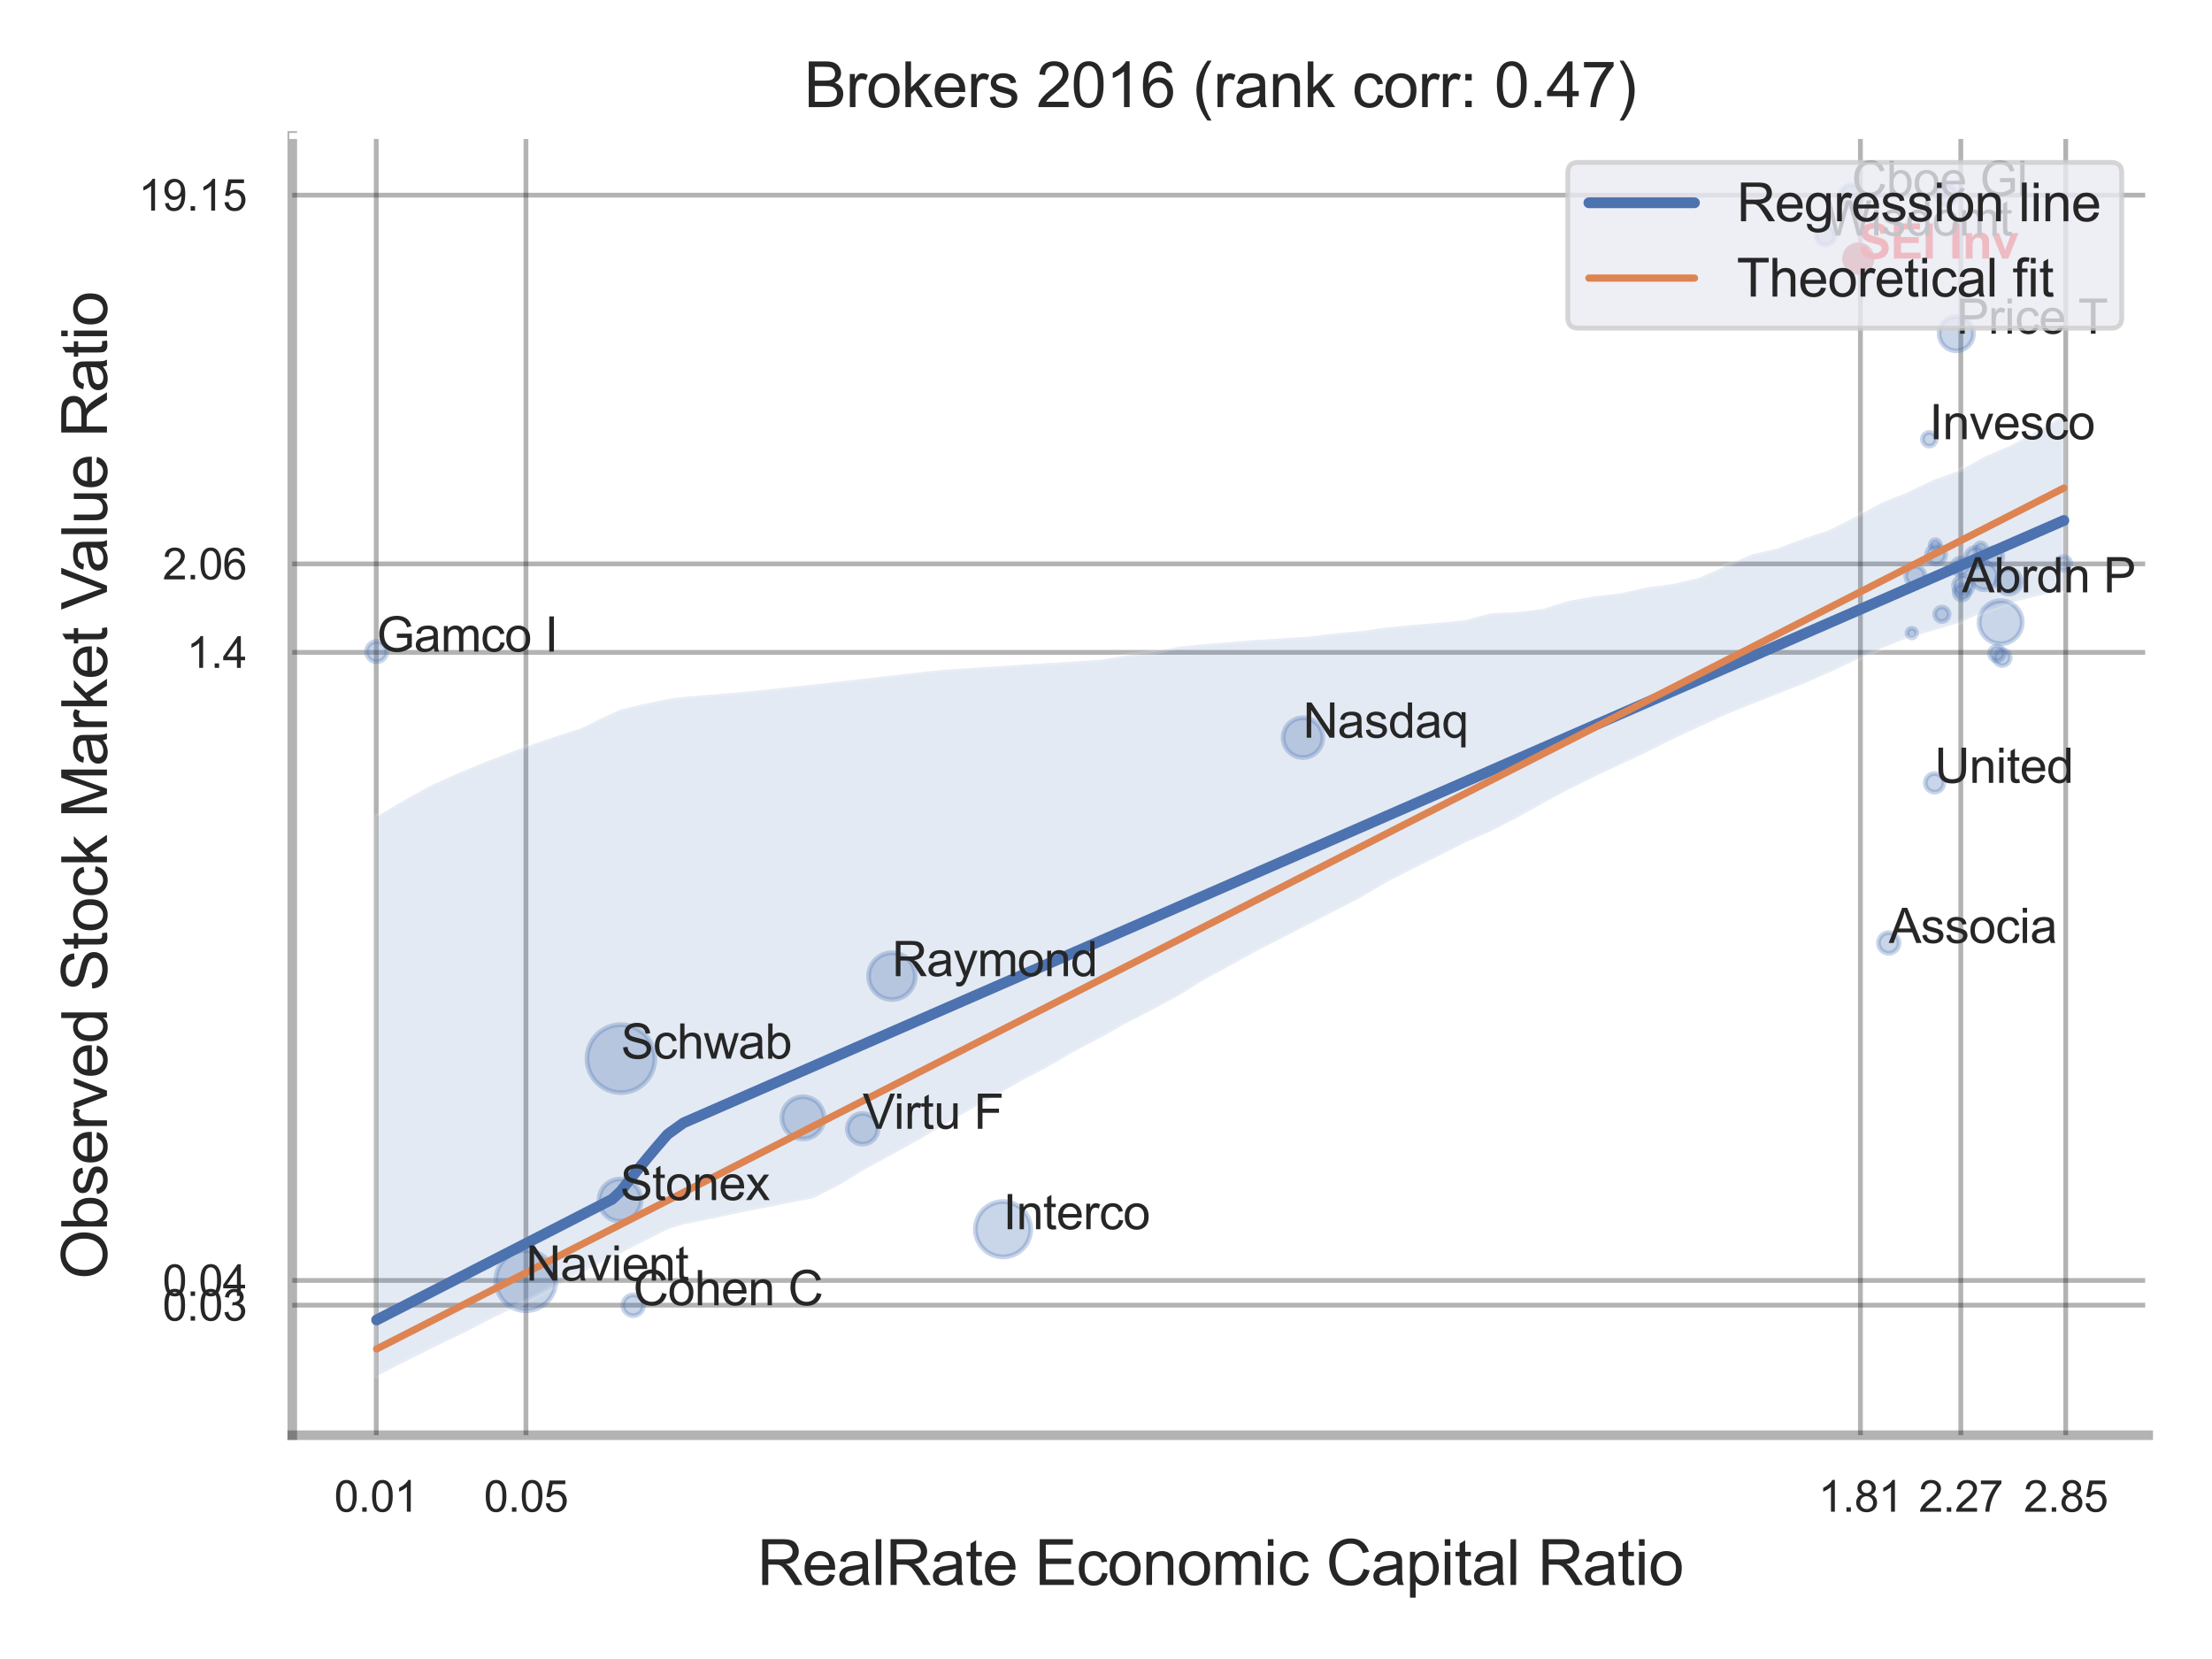 <?xml version="1.0" encoding="utf-8" standalone="no"?>
<!DOCTYPE svg PUBLIC "-//W3C//DTD SVG 1.1//EN"
  "http://www.w3.org/Graphics/SVG/1.1/DTD/svg11.dtd">
<svg xmlns:xlink="http://www.w3.org/1999/xlink" width="460.8pt" height="345.6pt" viewBox="0 0 460.8 345.6" xmlns="http://www.w3.org/2000/svg" version="1.1">
 <defs>
  <style type="text/css">*{stroke-linejoin: round; stroke-linecap: butt}</style>
 </defs>
 <g id="figure_1">
  <g id="patch_1">
   <path d="M 0 345.6 
L 460.8 345.6 
L 460.8 0 
L 0 0 
z
" style="fill: #ffffff"/>
  </g>
  <g id="axes_1">
   <g id="patch_2">
    <path d="M 60.885 298.98 
L 447.506 298.98 
L 447.506 28.32 
L 60.885 28.32 
z
" style="fill: #ffffff"/>
   </g>
   <g id="matplotlib.axis_1">
    <g id="xtick_1">
     <g id="line2d_1">
      <path d="M 78.381 298.98 
L 78.381 28.32 
" clip-path="url(#p355555cb1e)" style="fill: none; stroke: #000000; stroke-opacity: 0.3; stroke-linecap: round"/>
     </g>
     <g id="text_1">
      <!-- 0.01 -->
      <g style="fill: #262626" transform="translate(69.623 314.922) scale(0.09 -0.09)">
       <defs>
        <path id="ArialMT-30" d="M 266 2259 
Q 266 3072 433 3567 
Q 600 4063 929 4331 
Q 1259 4600 1759 4600 
Q 2128 4600 2406 4451 
Q 2684 4303 2865 4023 
Q 3047 3744 3150 3342 
Q 3253 2941 3253 2259 
Q 3253 1453 3087 958 
Q 2922 463 2592 192 
Q 2263 -78 1759 -78 
Q 1097 -78 719 397 
Q 266 969 266 2259 
z
M 844 2259 
Q 844 1131 1108 757 
Q 1372 384 1759 384 
Q 2147 384 2411 759 
Q 2675 1134 2675 2259 
Q 2675 3391 2411 3762 
Q 2147 4134 1753 4134 
Q 1366 4134 1134 3806 
Q 844 3388 844 2259 
z
" transform="scale(0.016)"/>
        <path id="ArialMT-2e" d="M 581 0 
L 581 641 
L 1222 641 
L 1222 0 
L 581 0 
z
" transform="scale(0.016)"/>
        <path id="ArialMT-31" d="M 2384 0 
L 1822 0 
L 1822 3584 
Q 1619 3391 1289 3197 
Q 959 3003 697 2906 
L 697 3450 
Q 1169 3672 1522 3987 
Q 1875 4303 2022 4600 
L 2384 4600 
L 2384 0 
z
" transform="scale(0.016)"/>
       </defs>
       <use xlink:href="#ArialMT-30"/>
       <use xlink:href="#ArialMT-2e" x="55.615"/>
       <use xlink:href="#ArialMT-30" x="83.398"/>
       <use xlink:href="#ArialMT-31" x="139.014"/>
      </g>
     </g>
    </g>
    <g id="xtick_2">
     <g id="line2d_2">
      <path d="M 109.563 298.98 
L 109.563 28.32 
" clip-path="url(#p355555cb1e)" style="fill: none; stroke: #000000; stroke-opacity: 0.3; stroke-linecap: round"/>
     </g>
     <g id="text_2">
      <!-- 0.05 -->
      <g style="fill: #262626" transform="translate(100.806 314.922) scale(0.09 -0.09)">
       <defs>
        <path id="ArialMT-35" d="M 266 1200 
L 856 1250 
Q 922 819 1161 601 
Q 1400 384 1738 384 
Q 2144 384 2425 690 
Q 2706 997 2706 1503 
Q 2706 1984 2436 2262 
Q 2166 2541 1728 2541 
Q 1456 2541 1237 2417 
Q 1019 2294 894 2097 
L 366 2166 
L 809 4519 
L 3088 4519 
L 3088 3981 
L 1259 3981 
L 1013 2750 
Q 1425 3038 1878 3038 
Q 2478 3038 2890 2622 
Q 3303 2206 3303 1553 
Q 3303 931 2941 478 
Q 2500 -78 1738 -78 
Q 1113 -78 717 272 
Q 322 622 266 1200 
z
" transform="scale(0.016)"/>
       </defs>
       <use xlink:href="#ArialMT-30"/>
       <use xlink:href="#ArialMT-2e" x="55.615"/>
       <use xlink:href="#ArialMT-30" x="83.398"/>
       <use xlink:href="#ArialMT-35" x="139.014"/>
      </g>
     </g>
    </g>
    <g id="xtick_3">
     <g id="line2d_3">
      <path d="M 387.558 298.98 
L 387.558 28.32 
" clip-path="url(#p355555cb1e)" style="fill: none; stroke: #000000; stroke-opacity: 0.3; stroke-linecap: round"/>
     </g>
     <g id="text_3">
      <!-- 1.81 -->
      <g style="fill: #262626" transform="translate(378.801 314.922) scale(0.09 -0.09)">
       <defs>
        <path id="ArialMT-38" d="M 1131 2484 
Q 781 2613 612 2850 
Q 444 3088 444 3419 
Q 444 3919 803 4259 
Q 1163 4600 1759 4600 
Q 2359 4600 2725 4251 
Q 3091 3903 3091 3403 
Q 3091 3084 2923 2848 
Q 2756 2613 2416 2484 
Q 2838 2347 3058 2040 
Q 3278 1734 3278 1309 
Q 3278 722 2862 322 
Q 2447 -78 1769 -78 
Q 1091 -78 675 323 
Q 259 725 259 1325 
Q 259 1772 486 2073 
Q 713 2375 1131 2484 
z
M 1019 3438 
Q 1019 3113 1228 2906 
Q 1438 2700 1772 2700 
Q 2097 2700 2305 2904 
Q 2513 3109 2513 3406 
Q 2513 3716 2298 3927 
Q 2084 4138 1766 4138 
Q 1444 4138 1231 3931 
Q 1019 3725 1019 3438 
z
M 838 1322 
Q 838 1081 952 856 
Q 1066 631 1291 507 
Q 1516 384 1775 384 
Q 2178 384 2440 643 
Q 2703 903 2703 1303 
Q 2703 1709 2433 1975 
Q 2163 2241 1756 2241 
Q 1359 2241 1098 1978 
Q 838 1716 838 1322 
z
" transform="scale(0.016)"/>
       </defs>
       <use xlink:href="#ArialMT-31"/>
       <use xlink:href="#ArialMT-2e" x="55.615"/>
       <use xlink:href="#ArialMT-38" x="83.398"/>
       <use xlink:href="#ArialMT-31" x="139.014"/>
      </g>
     </g>
    </g>
    <g id="xtick_4">
     <g id="line2d_4">
      <path d="M 408.469 298.98 
L 408.469 28.32 
" clip-path="url(#p355555cb1e)" style="fill: none; stroke: #000000; stroke-opacity: 0.3; stroke-linecap: round"/>
     </g>
     <g id="text_4">
      <!-- 2.27 -->
      <g style="fill: #262626" transform="translate(399.711 314.922) scale(0.09 -0.09)">
       <defs>
        <path id="ArialMT-32" d="M 3222 541 
L 3222 0 
L 194 0 
Q 188 203 259 391 
Q 375 700 629 1000 
Q 884 1300 1366 1694 
Q 2113 2306 2375 2664 
Q 2638 3022 2638 3341 
Q 2638 3675 2398 3904 
Q 2159 4134 1775 4134 
Q 1369 4134 1125 3890 
Q 881 3647 878 3216 
L 300 3275 
Q 359 3922 746 4261 
Q 1134 4600 1788 4600 
Q 2447 4600 2831 4234 
Q 3216 3869 3216 3328 
Q 3216 3053 3103 2787 
Q 2991 2522 2730 2228 
Q 2469 1934 1863 1422 
Q 1356 997 1212 845 
Q 1069 694 975 541 
L 3222 541 
z
" transform="scale(0.016)"/>
        <path id="ArialMT-37" d="M 303 3981 
L 303 4522 
L 3269 4522 
L 3269 4084 
Q 2831 3619 2401 2847 
Q 1972 2075 1738 1259 
Q 1569 684 1522 0 
L 944 0 
Q 953 541 1156 1306 
Q 1359 2072 1739 2783 
Q 2119 3494 2547 3981 
L 303 3981 
z
" transform="scale(0.016)"/>
       </defs>
       <use xlink:href="#ArialMT-32"/>
       <use xlink:href="#ArialMT-2e" x="55.615"/>
       <use xlink:href="#ArialMT-32" x="83.398"/>
       <use xlink:href="#ArialMT-37" x="139.014"/>
      </g>
     </g>
    </g>
    <g id="xtick_5">
     <g id="line2d_5">
      <path d="M 430.33 298.98 
L 430.33 28.32 
" clip-path="url(#p355555cb1e)" style="fill: none; stroke: #000000; stroke-opacity: 0.3; stroke-linecap: round"/>
     </g>
     <g id="text_5">
      <!-- 2.85 -->
      <g style="fill: #262626" transform="translate(421.573 314.922) scale(0.09 -0.09)">
       <use xlink:href="#ArialMT-32"/>
       <use xlink:href="#ArialMT-2e" x="55.615"/>
       <use xlink:href="#ArialMT-38" x="83.398"/>
       <use xlink:href="#ArialMT-35" x="139.014"/>
      </g>
     </g>
    </g>
    <g id="xtick_6"/>
    <g id="xtick_7"/>
    <g id="text_6">
     <!-- RealRate Economic Capital Ratio -->
     <g style="fill: #262626" transform="translate(157.737 330.174) scale(0.13 -0.13)">
      <defs>
       <path id="ArialMT-52" d="M 503 0 
L 503 4581 
L 2534 4581 
Q 3147 4581 3465 4457 
Q 3784 4334 3975 4021 
Q 4166 3709 4166 3331 
Q 4166 2844 3850 2509 
Q 3534 2175 2875 2084 
Q 3116 1969 3241 1856 
Q 3506 1613 3744 1247 
L 4541 0 
L 3778 0 
L 3172 953 
Q 2906 1366 2734 1584 
Q 2563 1803 2427 1890 
Q 2291 1978 2150 2013 
Q 2047 2034 1813 2034 
L 1109 2034 
L 1109 0 
L 503 0 
z
M 1109 2559 
L 2413 2559 
Q 2828 2559 3062 2645 
Q 3297 2731 3419 2920 
Q 3541 3109 3541 3331 
Q 3541 3656 3305 3865 
Q 3069 4075 2559 4075 
L 1109 4075 
L 1109 2559 
z
" transform="scale(0.016)"/>
       <path id="ArialMT-65" d="M 2694 1069 
L 3275 997 
Q 3138 488 2766 206 
Q 2394 -75 1816 -75 
Q 1088 -75 661 373 
Q 234 822 234 1631 
Q 234 2469 665 2931 
Q 1097 3394 1784 3394 
Q 2450 3394 2872 2941 
Q 3294 2488 3294 1666 
Q 3294 1616 3291 1516 
L 816 1516 
Q 847 969 1125 678 
Q 1403 388 1819 388 
Q 2128 388 2347 550 
Q 2566 713 2694 1069 
z
M 847 1978 
L 2700 1978 
Q 2663 2397 2488 2606 
Q 2219 2931 1791 2931 
Q 1403 2931 1139 2672 
Q 875 2413 847 1978 
z
" transform="scale(0.016)"/>
       <path id="ArialMT-61" d="M 2588 409 
Q 2275 144 1986 34 
Q 1697 -75 1366 -75 
Q 819 -75 525 192 
Q 231 459 231 875 
Q 231 1119 342 1320 
Q 453 1522 633 1644 
Q 813 1766 1038 1828 
Q 1203 1872 1538 1913 
Q 2219 1994 2541 2106 
Q 2544 2222 2544 2253 
Q 2544 2597 2384 2738 
Q 2169 2928 1744 2928 
Q 1347 2928 1158 2789 
Q 969 2650 878 2297 
L 328 2372 
Q 403 2725 575 2942 
Q 747 3159 1072 3276 
Q 1397 3394 1825 3394 
Q 2250 3394 2515 3294 
Q 2781 3194 2906 3042 
Q 3031 2891 3081 2659 
Q 3109 2516 3109 2141 
L 3109 1391 
Q 3109 606 3145 398 
Q 3181 191 3288 0 
L 2700 0 
Q 2613 175 2588 409 
z
M 2541 1666 
Q 2234 1541 1622 1453 
Q 1275 1403 1131 1340 
Q 988 1278 909 1158 
Q 831 1038 831 891 
Q 831 666 1001 516 
Q 1172 366 1500 366 
Q 1825 366 2078 508 
Q 2331 650 2450 897 
Q 2541 1088 2541 1459 
L 2541 1666 
z
" transform="scale(0.016)"/>
       <path id="ArialMT-6c" d="M 409 0 
L 409 4581 
L 972 4581 
L 972 0 
L 409 0 
z
" transform="scale(0.016)"/>
       <path id="ArialMT-74" d="M 1650 503 
L 1731 6 
Q 1494 -44 1306 -44 
Q 1000 -44 831 53 
Q 663 150 594 308 
Q 525 466 525 972 
L 525 2881 
L 113 2881 
L 113 3319 
L 525 3319 
L 525 4141 
L 1084 4478 
L 1084 3319 
L 1650 3319 
L 1650 2881 
L 1084 2881 
L 1084 941 
Q 1084 700 1114 631 
Q 1144 563 1211 522 
Q 1278 481 1403 481 
Q 1497 481 1650 503 
z
" transform="scale(0.016)"/>
       <path id="ArialMT-20" transform="scale(0.016)"/>
       <path id="ArialMT-45" d="M 506 0 
L 506 4581 
L 3819 4581 
L 3819 4041 
L 1113 4041 
L 1113 2638 
L 3647 2638 
L 3647 2100 
L 1113 2100 
L 1113 541 
L 3925 541 
L 3925 0 
L 506 0 
z
" transform="scale(0.016)"/>
       <path id="ArialMT-63" d="M 2588 1216 
L 3141 1144 
Q 3050 572 2676 248 
Q 2303 -75 1759 -75 
Q 1078 -75 664 370 
Q 250 816 250 1647 
Q 250 2184 428 2587 
Q 606 2991 970 3192 
Q 1334 3394 1763 3394 
Q 2303 3394 2647 3120 
Q 2991 2847 3088 2344 
L 2541 2259 
Q 2463 2594 2264 2762 
Q 2066 2931 1784 2931 
Q 1359 2931 1093 2626 
Q 828 2322 828 1663 
Q 828 994 1084 691 
Q 1341 388 1753 388 
Q 2084 388 2306 591 
Q 2528 794 2588 1216 
z
" transform="scale(0.016)"/>
       <path id="ArialMT-6f" d="M 213 1659 
Q 213 2581 725 3025 
Q 1153 3394 1769 3394 
Q 2453 3394 2887 2945 
Q 3322 2497 3322 1706 
Q 3322 1066 3130 698 
Q 2938 331 2570 128 
Q 2203 -75 1769 -75 
Q 1072 -75 642 372 
Q 213 819 213 1659 
z
M 791 1659 
Q 791 1022 1069 705 
Q 1347 388 1769 388 
Q 2188 388 2466 706 
Q 2744 1025 2744 1678 
Q 2744 2294 2464 2611 
Q 2184 2928 1769 2928 
Q 1347 2928 1069 2612 
Q 791 2297 791 1659 
z
" transform="scale(0.016)"/>
       <path id="ArialMT-6e" d="M 422 0 
L 422 3319 
L 928 3319 
L 928 2847 
Q 1294 3394 1984 3394 
Q 2284 3394 2536 3286 
Q 2788 3178 2913 3003 
Q 3038 2828 3088 2588 
Q 3119 2431 3119 2041 
L 3119 0 
L 2556 0 
L 2556 2019 
Q 2556 2363 2490 2533 
Q 2425 2703 2258 2804 
Q 2091 2906 1866 2906 
Q 1506 2906 1245 2678 
Q 984 2450 984 1813 
L 984 0 
L 422 0 
z
" transform="scale(0.016)"/>
       <path id="ArialMT-6d" d="M 422 0 
L 422 3319 
L 925 3319 
L 925 2853 
Q 1081 3097 1340 3245 
Q 1600 3394 1931 3394 
Q 2300 3394 2536 3241 
Q 2772 3088 2869 2813 
Q 3263 3394 3894 3394 
Q 4388 3394 4653 3120 
Q 4919 2847 4919 2278 
L 4919 0 
L 4359 0 
L 4359 2091 
Q 4359 2428 4304 2576 
Q 4250 2725 4106 2815 
Q 3963 2906 3769 2906 
Q 3419 2906 3187 2673 
Q 2956 2441 2956 1928 
L 2956 0 
L 2394 0 
L 2394 2156 
Q 2394 2531 2256 2718 
Q 2119 2906 1806 2906 
Q 1569 2906 1367 2781 
Q 1166 2656 1075 2415 
Q 984 2175 984 1722 
L 984 0 
L 422 0 
z
" transform="scale(0.016)"/>
       <path id="ArialMT-69" d="M 425 3934 
L 425 4581 
L 988 4581 
L 988 3934 
L 425 3934 
z
M 425 0 
L 425 3319 
L 988 3319 
L 988 0 
L 425 0 
z
" transform="scale(0.016)"/>
       <path id="ArialMT-43" d="M 3763 1606 
L 4369 1453 
Q 4178 706 3683 314 
Q 3188 -78 2472 -78 
Q 1731 -78 1267 223 
Q 803 525 561 1097 
Q 319 1669 319 2325 
Q 319 3041 592 3573 
Q 866 4106 1370 4382 
Q 1875 4659 2481 4659 
Q 3169 4659 3637 4309 
Q 4106 3959 4291 3325 
L 3694 3184 
Q 3534 3684 3231 3912 
Q 2928 4141 2469 4141 
Q 1941 4141 1586 3887 
Q 1231 3634 1087 3207 
Q 944 2781 944 2328 
Q 944 1744 1114 1308 
Q 1284 872 1643 656 
Q 2003 441 2422 441 
Q 2931 441 3284 734 
Q 3638 1028 3763 1606 
z
" transform="scale(0.016)"/>
       <path id="ArialMT-70" d="M 422 -1272 
L 422 3319 
L 934 3319 
L 934 2888 
Q 1116 3141 1344 3267 
Q 1572 3394 1897 3394 
Q 2322 3394 2647 3175 
Q 2972 2956 3137 2557 
Q 3303 2159 3303 1684 
Q 3303 1175 3120 767 
Q 2938 359 2589 142 
Q 2241 -75 1856 -75 
Q 1575 -75 1351 44 
Q 1128 163 984 344 
L 984 -1272 
L 422 -1272 
z
M 931 1641 
Q 931 1000 1190 694 
Q 1450 388 1819 388 
Q 2194 388 2461 705 
Q 2728 1022 2728 1688 
Q 2728 2322 2467 2637 
Q 2206 2953 1844 2953 
Q 1484 2953 1207 2617 
Q 931 2281 931 1641 
z
" transform="scale(0.016)"/>
      </defs>
      <use xlink:href="#ArialMT-52"/>
      <use xlink:href="#ArialMT-65" x="72.217"/>
      <use xlink:href="#ArialMT-61" x="127.832"/>
      <use xlink:href="#ArialMT-6c" x="183.447"/>
      <use xlink:href="#ArialMT-52" x="205.664"/>
      <use xlink:href="#ArialMT-61" x="277.881"/>
      <use xlink:href="#ArialMT-74" x="333.496"/>
      <use xlink:href="#ArialMT-65" x="361.279"/>
      <use xlink:href="#ArialMT-20" x="416.895"/>
      <use xlink:href="#ArialMT-45" x="444.678"/>
      <use xlink:href="#ArialMT-63" x="511.377"/>
      <use xlink:href="#ArialMT-6f" x="561.377"/>
      <use xlink:href="#ArialMT-6e" x="616.992"/>
      <use xlink:href="#ArialMT-6f" x="672.607"/>
      <use xlink:href="#ArialMT-6d" x="728.223"/>
      <use xlink:href="#ArialMT-69" x="811.523"/>
      <use xlink:href="#ArialMT-63" x="833.74"/>
      <use xlink:href="#ArialMT-20" x="883.74"/>
      <use xlink:href="#ArialMT-43" x="911.523"/>
      <use xlink:href="#ArialMT-61" x="983.74"/>
      <use xlink:href="#ArialMT-70" x="1039.355"/>
      <use xlink:href="#ArialMT-69" x="1094.971"/>
      <use xlink:href="#ArialMT-74" x="1117.188"/>
      <use xlink:href="#ArialMT-61" x="1144.971"/>
      <use xlink:href="#ArialMT-6c" x="1200.586"/>
      <use xlink:href="#ArialMT-20" x="1222.803"/>
      <use xlink:href="#ArialMT-52" x="1250.586"/>
      <use xlink:href="#ArialMT-61" x="1322.803"/>
      <use xlink:href="#ArialMT-74" x="1378.418"/>
      <use xlink:href="#ArialMT-69" x="1406.201"/>
      <use xlink:href="#ArialMT-6f" x="1428.418"/>
     </g>
    </g>
   </g>
   <g id="matplotlib.axis_2">
    <g id="ytick_1">
     <g id="line2d_6">
      <path d="M 60.885 271.89 
L 447.506 271.89 
" clip-path="url(#p355555cb1e)" style="fill: none; stroke: #000000; stroke-opacity: 0.3; stroke-linecap: round"/>
     </g>
     <g id="text_7">
      <!-- 0.03 -->
      <g style="fill: #262626" transform="translate(33.87 275.111) scale(0.09 -0.09)">
       <defs>
        <path id="ArialMT-33" d="M 269 1209 
L 831 1284 
Q 928 806 1161 595 
Q 1394 384 1728 384 
Q 2125 384 2398 659 
Q 2672 934 2672 1341 
Q 2672 1728 2419 1979 
Q 2166 2231 1775 2231 
Q 1616 2231 1378 2169 
L 1441 2663 
Q 1497 2656 1531 2656 
Q 1891 2656 2178 2843 
Q 2466 3031 2466 3422 
Q 2466 3731 2256 3934 
Q 2047 4138 1716 4138 
Q 1388 4138 1169 3931 
Q 950 3725 888 3313 
L 325 3413 
Q 428 3978 793 4289 
Q 1159 4600 1703 4600 
Q 2078 4600 2393 4439 
Q 2709 4278 2876 4000 
Q 3044 3722 3044 3409 
Q 3044 3113 2884 2869 
Q 2725 2625 2413 2481 
Q 2819 2388 3044 2092 
Q 3269 1797 3269 1353 
Q 3269 753 2831 336 
Q 2394 -81 1725 -81 
Q 1122 -81 723 278 
Q 325 638 269 1209 
z
" transform="scale(0.016)"/>
       </defs>
       <use xlink:href="#ArialMT-30"/>
       <use xlink:href="#ArialMT-2e" x="55.615"/>
       <use xlink:href="#ArialMT-30" x="83.398"/>
       <use xlink:href="#ArialMT-33" x="139.014"/>
      </g>
     </g>
    </g>
    <g id="ytick_2">
     <g id="line2d_7">
      <path d="M 60.885 266.738 
L 447.506 266.738 
" clip-path="url(#p355555cb1e)" style="fill: none; stroke: #000000; stroke-opacity: 0.3; stroke-linecap: round"/>
     </g>
     <g id="text_8">
      <!-- 0.04 -->
      <g style="fill: #262626" transform="translate(33.87 269.959) scale(0.09 -0.09)">
       <defs>
        <path id="ArialMT-34" d="M 2069 0 
L 2069 1097 
L 81 1097 
L 81 1613 
L 2172 4581 
L 2631 4581 
L 2631 1613 
L 3250 1613 
L 3250 1097 
L 2631 1097 
L 2631 0 
L 2069 0 
z
M 2069 1613 
L 2069 3678 
L 634 1613 
L 2069 1613 
z
" transform="scale(0.016)"/>
       </defs>
       <use xlink:href="#ArialMT-30"/>
       <use xlink:href="#ArialMT-2e" x="55.615"/>
       <use xlink:href="#ArialMT-30" x="83.398"/>
       <use xlink:href="#ArialMT-34" x="139.014"/>
      </g>
     </g>
    </g>
    <g id="ytick_3">
     <g id="line2d_8">
      <path d="M 60.885 135.901 
L 447.506 135.901 
" clip-path="url(#p355555cb1e)" style="fill: none; stroke: #000000; stroke-opacity: 0.3; stroke-linecap: round"/>
     </g>
     <g id="text_9">
      <!-- 1.4 -->
      <g style="fill: #262626" transform="translate(38.875 139.122) scale(0.09 -0.09)">
       <use xlink:href="#ArialMT-31"/>
       <use xlink:href="#ArialMT-2e" x="55.615"/>
       <use xlink:href="#ArialMT-34" x="83.398"/>
      </g>
     </g>
    </g>
    <g id="ytick_4">
     <g id="line2d_9">
      <path d="M 60.885 117.471 
L 447.506 117.471 
" clip-path="url(#p355555cb1e)" style="fill: none; stroke: #000000; stroke-opacity: 0.3; stroke-linecap: round"/>
     </g>
     <g id="text_10">
      <!-- 2.06 -->
      <g style="fill: #262626" transform="translate(33.87 120.692) scale(0.09 -0.09)">
       <defs>
        <path id="ArialMT-36" d="M 3184 3459 
L 2625 3416 
Q 2550 3747 2413 3897 
Q 2184 4138 1850 4138 
Q 1581 4138 1378 3988 
Q 1113 3794 959 3422 
Q 806 3050 800 2363 
Q 1003 2672 1297 2822 
Q 1591 2972 1913 2972 
Q 2475 2972 2870 2558 
Q 3266 2144 3266 1488 
Q 3266 1056 3080 686 
Q 2894 316 2569 119 
Q 2244 -78 1831 -78 
Q 1128 -78 684 439 
Q 241 956 241 2144 
Q 241 3472 731 4075 
Q 1159 4600 1884 4600 
Q 2425 4600 2770 4297 
Q 3116 3994 3184 3459 
z
M 888 1484 
Q 888 1194 1011 928 
Q 1134 663 1356 523 
Q 1578 384 1822 384 
Q 2178 384 2434 671 
Q 2691 959 2691 1453 
Q 2691 1928 2437 2201 
Q 2184 2475 1800 2475 
Q 1419 2475 1153 2201 
Q 888 1928 888 1484 
z
" transform="scale(0.016)"/>
       </defs>
       <use xlink:href="#ArialMT-32"/>
       <use xlink:href="#ArialMT-2e" x="55.615"/>
       <use xlink:href="#ArialMT-30" x="83.398"/>
       <use xlink:href="#ArialMT-36" x="139.014"/>
      </g>
     </g>
    </g>
    <g id="ytick_5">
     <g id="line2d_10">
      <path d="M 60.885 40.653 
L 447.506 40.653 
" clip-path="url(#p355555cb1e)" style="fill: none; stroke: #000000; stroke-opacity: 0.3; stroke-linecap: round"/>
     </g>
     <g id="text_11">
      <!-- 19.15 -->
      <g style="fill: #262626" transform="translate(28.865 43.874) scale(0.09 -0.09)">
       <defs>
        <path id="ArialMT-39" d="M 350 1059 
L 891 1109 
Q 959 728 1153 556 
Q 1347 384 1650 384 
Q 1909 384 2104 503 
Q 2300 622 2425 820 
Q 2550 1019 2634 1356 
Q 2719 1694 2719 2044 
Q 2719 2081 2716 2156 
Q 2547 1888 2255 1720 
Q 1963 1553 1622 1553 
Q 1053 1553 659 1965 
Q 266 2378 266 3053 
Q 266 3750 677 4175 
Q 1088 4600 1706 4600 
Q 2153 4600 2523 4359 
Q 2894 4119 3086 3673 
Q 3278 3228 3278 2384 
Q 3278 1506 3087 986 
Q 2897 466 2520 194 
Q 2144 -78 1638 -78 
Q 1100 -78 759 220 
Q 419 519 350 1059 
z
M 2653 3081 
Q 2653 3566 2395 3850 
Q 2138 4134 1775 4134 
Q 1400 4134 1122 3828 
Q 844 3522 844 3034 
Q 844 2597 1108 2323 
Q 1372 2050 1759 2050 
Q 2150 2050 2401 2323 
Q 2653 2597 2653 3081 
z
" transform="scale(0.016)"/>
       </defs>
       <use xlink:href="#ArialMT-31"/>
       <use xlink:href="#ArialMT-39" x="55.615"/>
       <use xlink:href="#ArialMT-2e" x="111.23"/>
       <use xlink:href="#ArialMT-31" x="139.014"/>
       <use xlink:href="#ArialMT-35" x="194.629"/>
      </g>
     </g>
    </g>
    <g id="ytick_6"/>
    <g id="ytick_7"/>
    <g id="ytick_8"/>
    <g id="text_12">
     <!-- Observed Stock Market Value Ratio -->
     <g style="fill: #262626" transform="translate(22.282 266.489) rotate(-90) scale(0.13 -0.13)">
      <defs>
       <path id="ArialMT-4f" d="M 309 2231 
Q 309 3372 921 4017 
Q 1534 4663 2503 4663 
Q 3138 4663 3647 4359 
Q 4156 4056 4423 3514 
Q 4691 2972 4691 2284 
Q 4691 1588 4409 1038 
Q 4128 488 3612 205 
Q 3097 -78 2500 -78 
Q 1853 -78 1343 234 
Q 834 547 571 1087 
Q 309 1628 309 2231 
z
M 934 2222 
Q 934 1394 1379 917 
Q 1825 441 2497 441 
Q 3181 441 3623 922 
Q 4066 1403 4066 2288 
Q 4066 2847 3877 3264 
Q 3688 3681 3323 3911 
Q 2959 4141 2506 4141 
Q 1863 4141 1398 3698 
Q 934 3256 934 2222 
z
" transform="scale(0.016)"/>
       <path id="ArialMT-62" d="M 941 0 
L 419 0 
L 419 4581 
L 981 4581 
L 981 2947 
Q 1338 3394 1891 3394 
Q 2197 3394 2470 3270 
Q 2744 3147 2920 2923 
Q 3097 2700 3197 2384 
Q 3297 2069 3297 1709 
Q 3297 856 2875 390 
Q 2453 -75 1863 -75 
Q 1275 -75 941 416 
L 941 0 
z
M 934 1684 
Q 934 1088 1097 822 
Q 1363 388 1816 388 
Q 2184 388 2453 708 
Q 2722 1028 2722 1663 
Q 2722 2313 2464 2622 
Q 2206 2931 1841 2931 
Q 1472 2931 1203 2611 
Q 934 2291 934 1684 
z
" transform="scale(0.016)"/>
       <path id="ArialMT-73" d="M 197 991 
L 753 1078 
Q 800 744 1014 566 
Q 1228 388 1613 388 
Q 2000 388 2187 545 
Q 2375 703 2375 916 
Q 2375 1106 2209 1216 
Q 2094 1291 1634 1406 
Q 1016 1563 777 1677 
Q 538 1791 414 1992 
Q 291 2194 291 2438 
Q 291 2659 392 2848 
Q 494 3038 669 3163 
Q 800 3259 1026 3326 
Q 1253 3394 1513 3394 
Q 1903 3394 2198 3281 
Q 2494 3169 2634 2976 
Q 2775 2784 2828 2463 
L 2278 2388 
Q 2241 2644 2061 2787 
Q 1881 2931 1553 2931 
Q 1166 2931 1000 2803 
Q 834 2675 834 2503 
Q 834 2394 903 2306 
Q 972 2216 1119 2156 
Q 1203 2125 1616 2013 
Q 2213 1853 2448 1751 
Q 2684 1650 2818 1456 
Q 2953 1263 2953 975 
Q 2953 694 2789 445 
Q 2625 197 2315 61 
Q 2006 -75 1616 -75 
Q 969 -75 630 194 
Q 291 463 197 991 
z
" transform="scale(0.016)"/>
       <path id="ArialMT-72" d="M 416 0 
L 416 3319 
L 922 3319 
L 922 2816 
Q 1116 3169 1280 3281 
Q 1444 3394 1641 3394 
Q 1925 3394 2219 3213 
L 2025 2691 
Q 1819 2813 1613 2813 
Q 1428 2813 1281 2702 
Q 1134 2591 1072 2394 
Q 978 2094 978 1738 
L 978 0 
L 416 0 
z
" transform="scale(0.016)"/>
       <path id="ArialMT-76" d="M 1344 0 
L 81 3319 
L 675 3319 
L 1388 1331 
Q 1503 1009 1600 663 
Q 1675 925 1809 1294 
L 2547 3319 
L 3125 3319 
L 1869 0 
L 1344 0 
z
" transform="scale(0.016)"/>
       <path id="ArialMT-64" d="M 2575 0 
L 2575 419 
Q 2259 -75 1647 -75 
Q 1250 -75 917 144 
Q 584 363 401 755 
Q 219 1147 219 1656 
Q 219 2153 384 2558 
Q 550 2963 881 3178 
Q 1213 3394 1622 3394 
Q 1922 3394 2156 3267 
Q 2391 3141 2538 2938 
L 2538 4581 
L 3097 4581 
L 3097 0 
L 2575 0 
z
M 797 1656 
Q 797 1019 1065 703 
Q 1334 388 1700 388 
Q 2069 388 2326 689 
Q 2584 991 2584 1609 
Q 2584 2291 2321 2609 
Q 2059 2928 1675 2928 
Q 1300 2928 1048 2622 
Q 797 2316 797 1656 
z
" transform="scale(0.016)"/>
       <path id="ArialMT-53" d="M 288 1472 
L 859 1522 
Q 900 1178 1048 958 
Q 1197 738 1509 602 
Q 1822 466 2213 466 
Q 2559 466 2825 569 
Q 3091 672 3220 851 
Q 3350 1031 3350 1244 
Q 3350 1459 3225 1620 
Q 3100 1781 2813 1891 
Q 2628 1963 1997 2114 
Q 1366 2266 1113 2400 
Q 784 2572 623 2826 
Q 463 3081 463 3397 
Q 463 3744 659 4045 
Q 856 4347 1234 4503 
Q 1613 4659 2075 4659 
Q 2584 4659 2973 4495 
Q 3363 4331 3572 4012 
Q 3781 3694 3797 3291 
L 3216 3247 
Q 3169 3681 2898 3903 
Q 2628 4125 2100 4125 
Q 1550 4125 1298 3923 
Q 1047 3722 1047 3438 
Q 1047 3191 1225 3031 
Q 1400 2872 2139 2705 
Q 2878 2538 3153 2413 
Q 3553 2228 3743 1945 
Q 3934 1663 3934 1294 
Q 3934 928 3725 604 
Q 3516 281 3123 101 
Q 2731 -78 2241 -78 
Q 1619 -78 1198 103 
Q 778 284 539 648 
Q 300 1013 288 1472 
z
" transform="scale(0.016)"/>
       <path id="ArialMT-6b" d="M 425 0 
L 425 4581 
L 988 4581 
L 988 1969 
L 2319 3319 
L 3047 3319 
L 1778 2088 
L 3175 0 
L 2481 0 
L 1384 1697 
L 988 1316 
L 988 0 
L 425 0 
z
" transform="scale(0.016)"/>
       <path id="ArialMT-4d" d="M 475 0 
L 475 4581 
L 1388 4581 
L 2472 1338 
Q 2622 884 2691 659 
Q 2769 909 2934 1394 
L 4031 4581 
L 4847 4581 
L 4847 0 
L 4263 0 
L 4263 3834 
L 2931 0 
L 2384 0 
L 1059 3900 
L 1059 0 
L 475 0 
z
" transform="scale(0.016)"/>
       <path id="ArialMT-56" d="M 1803 0 
L 28 4581 
L 684 4581 
L 1875 1253 
Q 2019 853 2116 503 
Q 2222 878 2363 1253 
L 3600 4581 
L 4219 4581 
L 2425 0 
L 1803 0 
z
" transform="scale(0.016)"/>
       <path id="ArialMT-75" d="M 2597 0 
L 2597 488 
Q 2209 -75 1544 -75 
Q 1250 -75 995 37 
Q 741 150 617 320 
Q 494 491 444 738 
Q 409 903 409 1263 
L 409 3319 
L 972 3319 
L 972 1478 
Q 972 1038 1006 884 
Q 1059 663 1231 536 
Q 1403 409 1656 409 
Q 1909 409 2131 539 
Q 2353 669 2445 892 
Q 2538 1116 2538 1541 
L 2538 3319 
L 3100 3319 
L 3100 0 
L 2597 0 
z
" transform="scale(0.016)"/>
      </defs>
      <use xlink:href="#ArialMT-4f"/>
      <use xlink:href="#ArialMT-62" x="77.783"/>
      <use xlink:href="#ArialMT-73" x="133.398"/>
      <use xlink:href="#ArialMT-65" x="183.398"/>
      <use xlink:href="#ArialMT-72" x="239.014"/>
      <use xlink:href="#ArialMT-76" x="272.314"/>
      <use xlink:href="#ArialMT-65" x="322.314"/>
      <use xlink:href="#ArialMT-64" x="377.93"/>
      <use xlink:href="#ArialMT-20" x="433.545"/>
      <use xlink:href="#ArialMT-53" x="461.328"/>
      <use xlink:href="#ArialMT-74" x="528.027"/>
      <use xlink:href="#ArialMT-6f" x="555.811"/>
      <use xlink:href="#ArialMT-63" x="611.426"/>
      <use xlink:href="#ArialMT-6b" x="661.426"/>
      <use xlink:href="#ArialMT-20" x="711.426"/>
      <use xlink:href="#ArialMT-4d" x="739.209"/>
      <use xlink:href="#ArialMT-61" x="822.51"/>
      <use xlink:href="#ArialMT-72" x="878.125"/>
      <use xlink:href="#ArialMT-6b" x="911.426"/>
      <use xlink:href="#ArialMT-65" x="961.426"/>
      <use xlink:href="#ArialMT-74" x="1017.041"/>
      <use xlink:href="#ArialMT-20" x="1044.824"/>
      <use xlink:href="#ArialMT-56" x="1072.607"/>
      <use xlink:href="#ArialMT-61" x="1131.932"/>
      <use xlink:href="#ArialMT-6c" x="1187.547"/>
      <use xlink:href="#ArialMT-75" x="1209.764"/>
      <use xlink:href="#ArialMT-65" x="1265.379"/>
      <use xlink:href="#ArialMT-20" x="1320.994"/>
      <use xlink:href="#ArialMT-52" x="1348.777"/>
      <use xlink:href="#ArialMT-61" x="1420.994"/>
      <use xlink:href="#ArialMT-74" x="1476.609"/>
      <use xlink:href="#ArialMT-69" x="1504.393"/>
      <use xlink:href="#ArialMT-6f" x="1526.609"/>
     </g>
    </g>
   </g>
   <g id="PathCollection_1">
    <path d="M 129.35 227.602 
C 131.225 227.602 133.024 226.857 134.35 225.531 
C 135.676 224.205 136.421 222.406 136.421 220.531 
C 136.421 218.656 135.676 216.857 134.35 215.531 
C 133.024 214.205 131.225 213.46 129.35 213.46 
C 127.475 213.46 125.676 214.205 124.35 215.531 
C 123.024 216.857 122.279 218.656 122.279 220.531 
C 122.279 222.406 123.024 224.205 124.35 225.531 
C 125.676 226.857 127.475 227.602 129.35 227.602 
z
" clip-path="url(#p355555cb1e)" style="fill: #4c72b0; fill-opacity: 0.3; stroke: #4c72b0; stroke-opacity: 0.3"/>
    <path d="M 387.118 56.719 
C 387.874 56.719 388.599 56.419 389.133 55.885 
C 389.668 55.35 389.968 54.625 389.968 53.869 
C 389.968 53.113 389.668 52.388 389.133 51.854 
C 388.599 51.319 387.874 51.019 387.118 51.019 
C 386.362 51.019 385.637 51.319 385.102 51.854 
C 384.568 52.388 384.268 53.113 384.268 53.869 
C 384.268 54.625 384.568 55.35 385.102 55.885 
C 385.637 56.419 386.362 56.719 387.118 56.719 
z
" clip-path="url(#p355555cb1e)" style="fill: #4c72b0; fill-opacity: 0.3; stroke: #4c72b0; stroke-opacity: 0.3"/>
    <path d="M 185.814 208.218 
C 187.105 208.218 188.343 207.705 189.256 206.792 
C 190.169 205.879 190.682 204.641 190.682 203.35 
C 190.682 202.059 190.169 200.821 189.256 199.908 
C 188.343 198.995 187.105 198.482 185.814 198.482 
C 184.523 198.482 183.285 198.995 182.372 199.908 
C 181.459 200.821 180.946 202.059 180.946 203.35 
C 180.946 204.641 181.459 205.879 182.372 206.792 
C 183.285 207.705 184.523 208.218 185.814 208.218 
z
" clip-path="url(#p355555cb1e)" style="fill: #4c72b0; fill-opacity: 0.3; stroke: #4c72b0; stroke-opacity: 0.3"/>
    <path d="M 167.272 237.251 
C 168.435 237.251 169.551 236.789 170.373 235.967 
C 171.196 235.144 171.658 234.028 171.658 232.865 
C 171.658 231.702 171.196 230.586 170.373 229.764 
C 169.551 228.941 168.435 228.479 167.272 228.479 
C 166.108 228.479 164.993 228.941 164.17 229.764 
C 163.348 230.586 162.885 231.702 162.885 232.865 
C 162.885 234.028 163.348 235.144 164.17 235.967 
C 164.993 236.789 166.108 237.251 167.272 237.251 
z
" clip-path="url(#p355555cb1e)" style="fill: #4c72b0; fill-opacity: 0.3; stroke: #4c72b0; stroke-opacity: 0.3"/>
    <path d="M 380.302 51.027 
C 380.82 51.027 381.316 50.822 381.682 50.455 
C 382.048 50.089 382.254 49.593 382.254 49.075 
C 382.254 48.557 382.048 48.061 381.682 47.695 
C 381.316 47.329 380.82 47.123 380.302 47.123 
C 379.784 47.123 379.288 47.329 378.922 47.695 
C 378.556 48.061 378.35 48.557 378.35 49.075 
C 378.35 49.593 378.556 50.089 378.922 50.455 
C 379.288 50.822 379.784 51.027 380.302 51.027 
z
" clip-path="url(#p355555cb1e)" style="fill: #4c72b0; fill-opacity: 0.3; stroke: #4c72b0; stroke-opacity: 0.3"/>
    <path d="M 129.18 254.395 
C 130.345 254.395 131.462 253.932 132.285 253.109 
C 133.109 252.285 133.571 251.168 133.571 250.004 
C 133.571 248.84 133.109 247.723 132.285 246.899 
C 131.462 246.076 130.345 245.613 129.18 245.613 
C 128.016 245.613 126.899 246.076 126.076 246.899 
C 125.252 247.723 124.789 248.84 124.789 250.004 
C 124.789 251.168 125.252 252.285 126.076 253.109 
C 126.899 253.932 128.016 254.395 129.18 254.395 
z
" clip-path="url(#p355555cb1e)" style="fill: #4c72b0; fill-opacity: 0.3; stroke: #4c72b0; stroke-opacity: 0.3"/>
    <path d="M 78.459 137.853 
C 79.019 137.853 79.556 137.63 79.953 137.234 
C 80.349 136.838 80.571 136.301 80.571 135.74 
C 80.571 135.18 80.349 134.642 79.953 134.246 
C 79.556 133.85 79.019 133.627 78.459 133.627 
C 77.898 133.627 77.361 133.85 76.965 134.246 
C 76.568 134.642 76.346 135.18 76.346 135.74 
C 76.346 136.301 76.568 136.838 76.965 137.234 
C 77.361 137.63 77.898 137.853 78.459 137.853 
z
" clip-path="url(#p355555cb1e)" style="fill: #4c72b0; fill-opacity: 0.3; stroke: #4c72b0; stroke-opacity: 0.3"/>
    <path d="M 407.532 73.079 
C 408.478 73.079 409.385 72.704 410.054 72.035 
C 410.723 71.366 411.099 70.459 411.099 69.513 
C 411.099 68.567 410.723 67.659 410.054 66.99 
C 409.385 66.322 408.478 65.946 407.532 65.946 
C 406.586 65.946 405.678 66.322 405.01 66.99 
C 404.341 67.659 403.965 68.567 403.965 69.513 
C 403.965 70.459 404.341 71.366 405.01 72.035 
C 405.678 72.704 406.586 73.079 407.532 73.079 
z
" clip-path="url(#p355555cb1e)" style="fill: #4c72b0; fill-opacity: 0.3; stroke: #4c72b0; stroke-opacity: 0.3"/>
    <path d="M 271.431 157.806 
C 272.527 157.806 273.579 157.371 274.354 156.595 
C 275.129 155.82 275.565 154.768 275.565 153.672 
C 275.565 152.575 275.129 151.523 274.354 150.748 
C 273.579 149.973 272.527 149.537 271.431 149.537 
C 270.334 149.537 269.282 149.973 268.507 150.748 
C 267.732 151.523 267.296 152.575 267.296 153.672 
C 267.296 154.768 267.732 155.82 268.507 156.595 
C 269.282 157.371 270.334 157.806 271.431 157.806 
z
" clip-path="url(#p355555cb1e)" style="fill: #4c72b0; fill-opacity: 0.3; stroke: #4c72b0; stroke-opacity: 0.3"/>
    <path d="M 416.779 134.11 
C 417.969 134.11 419.11 133.637 419.952 132.796 
C 420.793 131.955 421.266 130.813 421.266 129.623 
C 421.266 128.433 420.793 127.292 419.952 126.45 
C 419.11 125.609 417.969 125.136 416.779 125.136 
C 415.589 125.136 414.448 125.609 413.606 126.45 
C 412.765 127.292 412.292 128.433 412.292 129.623 
C 412.292 130.813 412.765 131.955 413.606 132.796 
C 414.448 133.637 415.589 134.11 416.779 134.11 
z
" clip-path="url(#p355555cb1e)" style="fill: #4c72b0; fill-opacity: 0.3; stroke: #4c72b0; stroke-opacity: 0.3"/>
    <path d="M 131.909 274.067 
C 132.482 274.067 133.032 273.839 133.437 273.433 
C 133.843 273.028 134.07 272.478 134.07 271.905 
C 134.07 271.332 133.843 270.782 133.437 270.376 
C 133.032 269.971 132.482 269.743 131.909 269.743 
C 131.335 269.743 130.785 269.971 130.38 270.376 
C 129.975 270.782 129.747 271.332 129.747 271.905 
C 129.747 272.478 129.975 273.028 130.38 273.433 
C 130.785 273.839 131.335 274.067 131.909 274.067 
z
" clip-path="url(#p355555cb1e)" style="fill: #4c72b0; fill-opacity: 0.3; stroke: #4c72b0; stroke-opacity: 0.3"/>
    <path d="M 405.466 42.793 
C 406.042 42.793 406.594 42.565 407.001 42.158 
C 407.408 41.751 407.637 41.198 407.637 40.623 
C 407.637 40.047 407.408 39.495 407.001 39.088 
C 406.594 38.681 406.042 38.452 405.466 38.452 
C 404.891 38.452 404.338 38.681 403.931 39.088 
C 403.524 39.495 403.296 40.047 403.296 40.623 
C 403.296 41.198 403.524 41.751 403.931 42.158 
C 404.338 42.565 404.891 42.793 405.466 42.793 
z
" clip-path="url(#p355555cb1e)" style="fill: #4c72b0; fill-opacity: 0.3; stroke: #4c72b0; stroke-opacity: 0.3"/>
    <path d="M 413.362 122.857 
C 414.1 122.857 414.808 122.563 415.329 122.042 
C 415.851 121.52 416.144 120.812 416.144 120.074 
C 416.144 119.336 415.851 118.629 415.329 118.107 
C 414.808 117.585 414.1 117.292 413.362 117.292 
C 412.624 117.292 411.916 117.585 411.395 118.107 
C 410.873 118.629 410.58 119.336 410.58 120.074 
C 410.58 120.812 410.873 121.52 411.395 122.042 
C 411.916 122.563 412.624 122.857 413.362 122.857 
z
" clip-path="url(#p355555cb1e)" style="fill: #4c72b0; fill-opacity: 0.3; stroke: #4c72b0; stroke-opacity: 0.3"/>
    <path d="M 418.48 123.753 
C 419.169 123.753 419.83 123.479 420.317 122.992 
C 420.804 122.505 421.078 121.844 421.078 121.155 
C 421.078 120.466 420.804 119.806 420.317 119.319 
C 419.83 118.831 419.169 118.558 418.48 118.558 
C 417.792 118.558 417.131 118.831 416.644 119.319 
C 416.156 119.806 415.883 120.466 415.883 121.155 
C 415.883 121.844 416.156 122.505 416.644 122.992 
C 417.131 123.479 417.792 123.753 418.48 123.753 
z
" clip-path="url(#p355555cb1e)" style="fill: #4c72b0; fill-opacity: 0.3; stroke: #4c72b0; stroke-opacity: 0.3"/>
    <path d="M 385.733 43.17 
C 386.354 43.17 386.95 42.923 387.389 42.484 
C 387.829 42.045 388.075 41.449 388.075 40.827 
C 388.075 40.206 387.829 39.61 387.389 39.171 
C 386.95 38.732 386.354 38.485 385.733 38.485 
C 385.112 38.485 384.516 38.732 384.077 39.171 
C 383.638 39.61 383.391 40.206 383.391 40.827 
C 383.391 41.449 383.638 42.045 384.077 42.484 
C 384.516 42.923 385.112 43.17 385.733 43.17 
z
" clip-path="url(#p355555cb1e)" style="fill: #4c72b0; fill-opacity: 0.3; stroke: #4c72b0; stroke-opacity: 0.3"/>
    <path d="M 398.988 121.938 
C 399.517 121.938 400.024 121.728 400.399 121.354 
C 400.773 120.98 400.983 120.472 400.983 119.943 
C 400.983 119.414 400.773 118.906 400.399 118.532 
C 400.024 118.158 399.517 117.948 398.988 117.948 
C 398.459 117.948 397.951 118.158 397.577 118.532 
C 397.203 118.906 396.992 119.414 396.992 119.943 
C 396.992 120.472 397.203 120.98 397.577 121.354 
C 397.951 121.728 398.459 121.938 398.988 121.938 
z
" clip-path="url(#p355555cb1e)" style="fill: #4c72b0; fill-opacity: 0.3; stroke: #4c72b0; stroke-opacity: 0.3"/>
    <path d="M 401.905 92.928 
C 402.283 92.928 402.646 92.778 402.913 92.51 
C 403.181 92.243 403.331 91.88 403.331 91.502 
C 403.331 91.123 403.181 90.761 402.913 90.493 
C 402.646 90.226 402.283 90.075 401.905 90.075 
C 401.527 90.075 401.164 90.226 400.896 90.493 
C 400.629 90.761 400.478 91.123 400.478 91.502 
C 400.478 91.88 400.629 92.243 400.896 92.51 
C 401.164 92.778 401.527 92.928 401.905 92.928 
z
" clip-path="url(#p355555cb1e)" style="fill: #4c72b0; fill-opacity: 0.3; stroke: #4c72b0; stroke-opacity: 0.3"/>
    <path d="M 415.413 117.725 
C 415.897 117.725 416.362 117.533 416.704 117.19 
C 417.047 116.848 417.239 116.383 417.239 115.899 
C 417.239 115.415 417.047 114.951 416.704 114.608 
C 416.362 114.266 415.897 114.073 415.413 114.073 
C 414.929 114.073 414.465 114.266 414.122 114.608 
C 413.78 114.951 413.587 115.415 413.587 115.899 
C 413.587 116.383 413.78 116.848 414.122 117.19 
C 414.465 117.533 414.929 117.725 415.413 117.725 
z
" clip-path="url(#p355555cb1e)" style="fill: #4c72b0; fill-opacity: 0.3; stroke: #4c72b0; stroke-opacity: 0.3"/>
    <path d="M 415.993 137.675 
C 416.401 137.675 416.793 137.513 417.081 137.224 
C 417.37 136.935 417.532 136.544 417.532 136.135 
C 417.532 135.727 417.37 135.336 417.081 135.047 
C 416.793 134.758 416.401 134.596 415.993 134.596 
C 415.585 134.596 415.193 134.758 414.905 135.047 
C 414.616 135.336 414.454 135.727 414.454 136.135 
C 414.454 136.544 414.616 136.935 414.905 137.224 
C 415.193 137.513 415.585 137.675 415.993 137.675 
z
" clip-path="url(#p355555cb1e)" style="fill: #4c72b0; fill-opacity: 0.3; stroke: #4c72b0; stroke-opacity: 0.3"/>
    <path d="M 403.321 117.515 
C 403.845 117.515 404.348 117.307 404.718 116.937 
C 405.089 116.566 405.297 116.063 405.297 115.539 
C 405.297 115.015 405.089 114.513 404.718 114.142 
C 404.348 113.772 403.845 113.564 403.321 113.564 
C 402.797 113.564 402.294 113.772 401.924 114.142 
C 401.553 114.513 401.345 115.015 401.345 115.539 
C 401.345 116.063 401.553 116.566 401.924 116.937 
C 402.294 117.307 402.797 117.515 403.321 117.515 
z
" clip-path="url(#p355555cb1e)" style="fill: #4c72b0; fill-opacity: 0.3; stroke: #4c72b0; stroke-opacity: 0.3"/>
    <path d="M 417.087 138.644 
C 417.529 138.644 417.953 138.469 418.266 138.156 
C 418.579 137.843 418.754 137.419 418.754 136.977 
C 418.754 136.535 418.579 136.111 418.266 135.798 
C 417.953 135.485 417.529 135.31 417.087 135.31 
C 416.645 135.31 416.221 135.485 415.908 135.798 
C 415.595 136.111 415.42 136.535 415.42 136.977 
C 415.42 137.419 415.595 137.843 415.908 138.156 
C 416.221 138.469 416.645 138.644 417.087 138.644 
z
" clip-path="url(#p355555cb1e)" style="fill: #4c72b0; fill-opacity: 0.3; stroke: #4c72b0; stroke-opacity: 0.3"/>
    <path d="M 403.161 114.558 
C 403.444 114.558 403.714 114.446 403.914 114.247 
C 404.114 114.047 404.226 113.776 404.226 113.494 
C 404.226 113.212 404.114 112.941 403.914 112.741 
C 403.714 112.542 403.444 112.43 403.161 112.43 
C 402.879 112.43 402.608 112.542 402.409 112.741 
C 402.209 112.941 402.097 113.212 402.097 113.494 
C 402.097 113.776 402.209 114.047 402.409 114.247 
C 402.608 114.446 402.879 114.558 403.161 114.558 
z
" clip-path="url(#p355555cb1e)" style="fill: #4c72b0; fill-opacity: 0.3; stroke: #4c72b0; stroke-opacity: 0.3"/>
    <path d="M 409.007 124.062 
C 409.549 124.062 410.069 123.846 410.452 123.463 
C 410.835 123.08 411.051 122.56 411.051 122.018 
C 411.051 121.476 410.835 120.956 410.452 120.572 
C 410.069 120.189 409.549 119.974 409.007 119.974 
C 408.465 119.974 407.945 120.189 407.562 120.572 
C 407.178 120.956 406.963 121.476 406.963 122.018 
C 406.963 122.56 407.178 123.08 407.562 123.463 
C 407.945 123.846 408.465 124.062 409.007 124.062 
z
" clip-path="url(#p355555cb1e)" style="fill: #4c72b0; fill-opacity: 0.3; stroke: #4c72b0; stroke-opacity: 0.3"/>
    <path d="M 412.623 115.6 
C 412.955 115.6 413.274 115.468 413.509 115.233 
C 413.744 114.998 413.876 114.679 413.876 114.346 
C 413.876 114.014 413.744 113.695 413.509 113.46 
C 413.274 113.224 412.955 113.092 412.623 113.092 
C 412.29 113.092 411.971 113.224 411.736 113.46 
C 411.501 113.695 411.369 114.014 411.369 114.346 
C 411.369 114.679 411.501 114.998 411.736 115.233 
C 411.971 115.468 412.29 115.6 412.623 115.6 
z
" clip-path="url(#p355555cb1e)" style="fill: #4c72b0; fill-opacity: 0.3; stroke: #4c72b0; stroke-opacity: 0.3"/>
    <path d="M 398.272 132.874 
C 398.535 132.874 398.788 132.77 398.974 132.583 
C 399.16 132.397 399.265 132.145 399.265 131.881 
C 399.265 131.618 399.16 131.366 398.974 131.179 
C 398.788 130.993 398.535 130.889 398.272 130.889 
C 398.009 130.889 397.756 130.993 397.57 131.179 
C 397.384 131.366 397.279 131.618 397.279 131.881 
C 397.279 132.145 397.384 132.397 397.57 132.583 
C 397.756 132.77 398.009 132.874 398.272 132.874 
z
" clip-path="url(#p355555cb1e)" style="fill: #4c72b0; fill-opacity: 0.3; stroke: #4c72b0; stroke-opacity: 0.3"/>
    <path d="M 404.533 129.46 
C 404.93 129.46 405.31 129.303 405.591 129.022 
C 405.871 128.742 406.029 128.361 406.029 127.964 
C 406.029 127.568 405.871 127.187 405.591 126.907 
C 405.31 126.626 404.93 126.469 404.533 126.469 
C 404.136 126.469 403.756 126.626 403.475 126.907 
C 403.195 127.187 403.037 127.568 403.037 127.964 
C 403.037 128.361 403.195 128.742 403.475 129.022 
C 403.756 129.303 404.136 129.46 404.533 129.46 
z
" clip-path="url(#p355555cb1e)" style="fill: #4c72b0; fill-opacity: 0.3; stroke: #4c72b0; stroke-opacity: 0.3"/>
    <path d="M 411.554 118.204 
C 412.108 118.204 412.639 117.984 413.03 117.592 
C 413.421 117.201 413.641 116.67 413.641 116.117 
C 413.641 115.563 413.421 115.032 413.03 114.641 
C 412.639 114.249 412.108 114.029 411.554 114.029 
C 411.001 114.029 410.47 114.249 410.078 114.641 
C 409.687 115.032 409.467 115.563 409.467 116.117 
C 409.467 116.67 409.687 117.201 410.078 117.592 
C 410.47 117.984 411.001 118.204 411.554 118.204 
z
" clip-path="url(#p355555cb1e)" style="fill: #4c72b0; fill-opacity: 0.3; stroke: #4c72b0; stroke-opacity: 0.3"/>
    <path d="M 408.453 119.851 
C 408.933 119.851 409.393 119.66 409.733 119.321 
C 410.072 118.981 410.263 118.521 410.263 118.041 
C 410.263 117.56 410.072 117.1 409.733 116.76 
C 409.393 116.421 408.933 116.23 408.453 116.23 
C 407.973 116.23 407.512 116.421 407.172 116.76 
C 406.833 117.1 406.642 117.56 406.642 118.041 
C 406.642 118.521 406.833 118.981 407.172 119.321 
C 407.512 119.66 407.973 119.851 408.453 119.851 
z
" clip-path="url(#p355555cb1e)" style="fill: #4c72b0; fill-opacity: 0.3; stroke: #4c72b0; stroke-opacity: 0.3"/>
    <path d="M 429.932 118.809 
C 430.313 118.809 430.679 118.657 430.948 118.388 
C 431.218 118.118 431.369 117.753 431.369 117.371 
C 431.369 116.99 431.218 116.624 430.948 116.355 
C 430.679 116.085 430.313 115.934 429.932 115.934 
C 429.551 115.934 429.185 116.085 428.916 116.355 
C 428.646 116.624 428.494 116.99 428.494 117.371 
C 428.494 117.753 428.646 118.118 428.916 118.388 
C 429.185 118.657 429.551 118.809 429.932 118.809 
z
" clip-path="url(#p355555cb1e)" style="fill: #4c72b0; fill-opacity: 0.3; stroke: #4c72b0; stroke-opacity: 0.3"/>
    <path d="M 403.009 165.016 
C 403.521 165.016 404.013 164.812 404.375 164.45 
C 404.737 164.088 404.941 163.596 404.941 163.084 
C 404.941 162.572 404.737 162.081 404.375 161.719 
C 404.013 161.356 403.521 161.153 403.009 161.153 
C 402.497 161.153 402.006 161.356 401.644 161.719 
C 401.281 162.081 401.078 162.572 401.078 163.084 
C 401.078 163.596 401.281 164.088 401.644 164.45 
C 402.006 164.812 402.497 165.016 403.009 165.016 
z
" clip-path="url(#p355555cb1e)" style="fill: #4c72b0; fill-opacity: 0.3; stroke: #4c72b0; stroke-opacity: 0.3"/>
    <path d="M 408.699 124.997 
C 409.125 124.997 409.534 124.828 409.836 124.527 
C 410.137 124.225 410.306 123.816 410.306 123.39 
C 410.306 122.963 410.137 122.555 409.836 122.253 
C 409.534 121.952 409.125 121.782 408.699 121.782 
C 408.273 121.782 407.864 121.952 407.562 122.253 
C 407.261 122.555 407.091 122.963 407.091 123.39 
C 407.091 123.816 407.261 124.225 407.562 124.527 
C 407.864 124.828 408.273 124.997 408.699 124.997 
z
" clip-path="url(#p355555cb1e)" style="fill: #4c72b0; fill-opacity: 0.3; stroke: #4c72b0; stroke-opacity: 0.3"/>
    <path d="M 208.955 261.837 
C 210.484 261.837 211.951 261.23 213.032 260.148 
C 214.114 259.067 214.722 257.6 214.722 256.07 
C 214.722 254.541 214.114 253.074 213.032 251.993 
C 211.951 250.911 210.484 250.303 208.955 250.303 
C 207.425 250.303 205.958 250.911 204.877 251.993 
C 203.795 253.074 203.188 254.541 203.188 256.07 
C 203.188 257.6 203.795 259.067 204.877 260.148 
C 205.958 261.23 207.425 261.837 208.955 261.837 
z
" clip-path="url(#p355555cb1e)" style="fill: #4c72b0; fill-opacity: 0.3; stroke: #4c72b0; stroke-opacity: 0.3"/>
    <path d="M 179.696 238.334 
C 180.54 238.334 181.35 237.998 181.948 237.401 
C 182.545 236.803 182.881 235.993 182.881 235.149 
C 182.881 234.304 182.545 233.494 181.948 232.896 
C 181.35 232.299 180.54 231.963 179.696 231.963 
C 178.851 231.963 178.041 232.299 177.443 232.896 
C 176.846 233.494 176.511 234.304 176.511 235.149 
C 176.511 235.993 176.846 236.803 177.443 237.401 
C 178.041 237.998 178.851 238.334 179.696 238.334 
z
" clip-path="url(#p355555cb1e)" style="fill: #4c72b0; fill-opacity: 0.3; stroke: #4c72b0; stroke-opacity: 0.3"/>
    <path d="M 109.54 273.039 
C 111.201 273.039 112.795 272.379 113.97 271.204 
C 115.145 270.029 115.805 268.435 115.805 266.774 
C 115.805 265.112 115.145 263.519 113.97 262.344 
C 112.795 261.169 111.201 260.509 109.54 260.509 
C 107.878 260.509 106.285 261.169 105.11 262.344 
C 103.935 263.519 103.275 265.112 103.275 266.774 
C 103.275 268.435 103.935 270.029 105.11 271.204 
C 106.285 272.379 107.878 273.039 109.54 273.039 
z
" clip-path="url(#p355555cb1e)" style="fill: #4c72b0; fill-opacity: 0.3; stroke: #4c72b0; stroke-opacity: 0.3"/>
    <path d="M 393.462 198.582 
C 394.03 198.582 394.575 198.356 394.977 197.954 
C 395.379 197.552 395.605 197.007 395.605 196.439 
C 395.605 195.87 395.379 195.325 394.977 194.923 
C 394.575 194.521 394.03 194.295 393.462 194.295 
C 392.893 194.295 392.348 194.521 391.946 194.923 
C 391.544 195.325 391.318 195.87 391.318 196.439 
C 391.318 197.007 391.544 197.552 391.946 197.954 
C 392.348 198.356 392.893 198.582 393.462 198.582 
z
" clip-path="url(#p355555cb1e)" style="fill: #4c72b0; fill-opacity: 0.3; stroke: #4c72b0; stroke-opacity: 0.3"/>
   </g>
   <g id="PolyCollection_1">
    <defs>
     <path id="m5d55a82364" d="M 78.459 -175.476 
L 78.459 -58.923 
L 79.385 -59.393 
L 80.324 -59.868 
L 81.274 -60.35 
L 82.237 -60.838 
L 83.212 -61.332 
L 84.201 -61.833 
L 85.202 -62.339 
L 86.218 -62.846 
L 87.247 -63.361 
L 88.291 -63.882 
L 89.35 -64.411 
L 90.424 -64.947 
L 91.514 -65.491 
L 92.62 -66.018 
L 93.743 -66.551 
L 94.883 -67.093 
L 96.041 -67.642 
L 97.217 -68.229 
L 98.412 -68.856 
L 99.626 -69.494 
L 100.861 -70.141 
L 102.117 -70.763 
L 103.394 -71.398 
L 104.693 -72.043 
L 106.016 -72.7 
L 107.363 -73.369 
L 108.734 -74.049 
L 110.131 -74.742 
L 111.556 -75.462 
L 113.007 -76.23 
L 114.488 -77.013 
L 115.999 -77.812 
L 117.541 -78.629 
L 119.116 -79.465 
L 120.726 -80.287 
L 122.37 -81.116 
L 124.052 -81.963 
L 125.773 -82.83 
L 127.535 -83.717 
L 129.339 -84.551 
L 131.189 -85.493 
L 133.085 -86.478 
L 135.032 -87.484 
L 137.03 -88.489 
L 139.084 -89.521 
L 142.382 -90.556 
L 147.807 -91.635 
L 153.233 -92.793 
L 158.658 -93.883 
L 164.084 -94.939 
L 169.509 -96.025 
L 174.935 -98.81 
L 180.36 -102.095 
L 185.786 -105.059 
L 191.211 -108.028 
L 196.637 -111.265 
L 202.062 -114.407 
L 207.488 -117.444 
L 212.913 -120.525 
L 218.338 -123.366 
L 223.764 -126.544 
L 229.189 -129.386 
L 234.615 -132.438 
L 240.04 -135.242 
L 245.466 -138.16 
L 250.891 -141.542 
L 256.317 -144.464 
L 261.742 -147.479 
L 267.168 -150.253 
L 272.593 -153.031 
L 278.019 -155.802 
L 283.444 -158.606 
L 288.87 -161.834 
L 294.295 -164.6 
L 299.721 -167.298 
L 305.146 -170.062 
L 310.572 -172.45 
L 315.997 -175.222 
L 321.422 -178.256 
L 326.848 -181.189 
L 332.273 -183.861 
L 337.699 -186.396 
L 343.124 -188.933 
L 348.55 -191.66 
L 353.975 -194.192 
L 359.401 -196.697 
L 364.826 -198.876 
L 370.252 -201.011 
L 375.677 -203.16 
L 381.103 -205.528 
L 386.528 -208.087 
L 391.954 -210.563 
L 397.379 -212.691 
L 402.805 -214.28 
L 408.23 -215.901 
L 413.656 -218.242 
L 419.081 -220.101 
L 424.506 -221.459 
L 429.932 -222.467 
L 429.932 -258.996 
L 429.932 -258.996 
L 424.506 -255.91 
L 419.081 -252.902 
L 413.656 -250.588 
L 408.23 -247.593 
L 402.805 -245.63 
L 397.379 -243.037 
L 391.954 -240.853 
L 386.528 -237.944 
L 381.103 -235.201 
L 375.677 -233.386 
L 370.252 -231.357 
L 364.826 -230.097 
L 359.401 -227.66 
L 353.975 -225.227 
L 348.55 -223.97 
L 343.124 -223.231 
L 337.699 -222.014 
L 332.273 -221.399 
L 326.848 -220.449 
L 321.422 -218.734 
L 315.997 -218.09 
L 310.572 -217.851 
L 305.146 -216.38 
L 299.721 -215.887 
L 294.295 -215.409 
L 288.87 -214.893 
L 283.444 -214.122 
L 278.019 -213.641 
L 272.593 -212.983 
L 267.168 -212.639 
L 261.742 -212.291 
L 256.317 -211.846 
L 250.891 -211.398 
L 245.466 -210.868 
L 240.04 -209.664 
L 234.615 -209.028 
L 229.189 -208.158 
L 223.764 -207.814 
L 218.338 -207.47 
L 212.913 -207.126 
L 207.488 -206.782 
L 202.062 -206.438 
L 196.637 -206.09 
L 191.211 -205.495 
L 185.786 -204.881 
L 180.36 -204.268 
L 174.935 -203.63 
L 169.509 -203.018 
L 164.084 -202.436 
L 158.658 -201.829 
L 153.233 -201.297 
L 147.807 -200.863 
L 142.382 -200.429 
L 139.084 -199.994 
L 137.03 -199.56 
L 135.032 -199.126 
L 133.085 -198.692 
L 131.189 -198.249 
L 129.339 -197.804 
L 127.535 -197.014 
L 125.773 -196.185 
L 124.052 -195.356 
L 122.37 -194.527 
L 120.726 -193.755 
L 119.116 -193.255 
L 117.541 -192.755 
L 115.999 -192.256 
L 114.488 -191.756 
L 113.007 -191.256 
L 111.556 -190.757 
L 110.131 -190.257 
L 108.734 -189.757 
L 107.363 -189.258 
L 106.016 -188.758 
L 104.693 -188.258 
L 103.394 -187.759 
L 102.117 -187.259 
L 100.861 -186.759 
L 99.626 -186.259 
L 98.412 -185.76 
L 97.217 -185.26 
L 96.041 -184.76 
L 94.883 -184.261 
L 93.743 -183.761 
L 92.62 -183.261 
L 91.514 -182.762 
L 90.424 -182.262 
L 89.35 -181.755 
L 88.291 -181.184 
L 87.247 -180.613 
L 86.218 -180.042 
L 85.202 -179.472 
L 84.201 -178.901 
L 83.212 -178.33 
L 82.237 -177.759 
L 81.274 -177.188 
L 80.324 -176.618 
L 79.385 -176.047 
L 78.459 -175.476 
z
" style="stroke: #ffffff; stroke-opacity: 0.15"/>
    </defs>
    <g clip-path="url(#p355555cb1e)">
     <use xlink:href="#m5d55a82364" x="0" y="345.6" style="fill: #4c72b0; fill-opacity: 0.15; stroke: #ffffff; stroke-opacity: 0.15"/>
    </g>
   </g>
   <g id="PathCollection_2">
    <defs>
     <path id="me7daa72b1b" d="M 0 2.85 
C 0.756 2.85 1.481 2.55 2.015 2.015 
C 2.55 1.481 2.85 0.756 2.85 0 
C 2.85 -0.756 2.55 -1.481 2.015 -2.015 
C 1.481 -2.55 0.756 -2.85 0 -2.85 
C -0.756 -2.85 -1.481 -2.55 -2.015 -2.015 
C -2.55 -1.481 -2.85 -0.756 -2.85 0 
C -2.85 0.756 -2.55 1.481 -2.015 2.015 
C -1.481 2.55 -0.756 2.85 0 2.85 
z
" style="stroke: #c44e52"/>
    </defs>
    <g clip-path="url(#p355555cb1e)">
     <use xlink:href="#me7daa72b1b" x="387.118" y="53.869" style="fill: #c44e52; stroke: #c44e52"/>
    </g>
   </g>
   <g id="line2d_11">
    <path d="M 78.459 274.972 
L 79.385 274.498 
L 80.324 274.018 
L 81.274 273.531 
L 82.237 273.038 
L 83.212 272.539 
L 84.201 272.033 
L 85.202 271.52 
L 86.218 271 
L 87.247 270.473 
L 88.291 269.938 
L 89.35 269.396 
L 90.424 268.846 
L 91.514 268.288 
L 92.62 267.722 
L 93.743 267.147 
L 94.883 266.563 
L 96.041 265.97 
L 97.217 265.367 
L 98.412 264.755 
L 99.626 264.133 
L 100.861 263.5 
L 102.117 262.857 
L 103.394 262.202 
L 104.693 261.536 
L 106.016 260.858 
L 107.363 260.168 
L 108.734 259.465 
L 110.131 258.749 
L 111.556 258.018 
L 113.007 257.274 
L 114.488 256.515 
L 115.999 255.74 
L 117.541 254.949 
L 119.116 254.141 
L 120.726 253.315 
L 122.37 252.471 
L 124.052 251.608 
L 125.773 250.725 
L 127.535 249.821 
L 129.339 248.124 
L 131.189 245.756 
L 133.085 243.388 
L 135.032 241.021 
L 137.03 238.653 
L 139.084 236.285 
L 142.382 233.917 
L 147.807 231.549 
L 153.233 229.182 
L 158.658 226.814 
L 164.084 224.446 
L 169.509 222.078 
L 174.935 219.711 
L 180.36 217.343 
L 185.786 214.975 
L 191.211 212.607 
L 196.637 210.24 
L 202.062 207.872 
L 207.488 205.504 
L 212.913 203.136 
L 218.338 200.768 
L 223.764 198.401 
L 229.189 196.033 
L 234.615 193.665 
L 240.04 191.297 
L 245.466 188.93 
L 250.891 186.562 
L 256.317 184.194 
L 261.742 181.826 
L 267.168 179.459 
L 272.593 177.091 
L 278.019 174.723 
L 283.444 172.355 
L 288.87 169.987 
L 294.295 167.62 
L 299.721 165.252 
L 305.146 162.884 
L 310.572 160.516 
L 315.997 158.149 
L 321.422 155.781 
L 326.848 153.413 
L 332.273 151.045 
L 337.699 148.678 
L 343.124 146.31 
L 348.55 143.942 
L 353.975 141.574 
L 359.401 139.207 
L 364.826 136.839 
L 370.252 134.471 
L 375.677 132.103 
L 381.103 129.735 
L 386.528 127.368 
L 391.954 125 
L 397.379 122.632 
L 402.805 120.264 
L 408.23 117.897 
L 413.656 115.529 
L 419.081 113.161 
L 424.506 110.793 
L 429.932 108.426 
" clip-path="url(#p355555cb1e)" style="fill: none; stroke: #4c72b0; stroke-width: 2.25; stroke-linecap: round"/>
   </g>
   <g id="line2d_12">
    <path d="M 129.35 255.048 
L 387.118 123.515 
L 185.814 226.236 
L 167.272 235.698 
L 380.302 126.993 
L 129.18 255.135 
L 78.459 281.017 
L 407.532 113.099 
L 271.431 182.548 
L 416.779 108.38 
L 131.909 253.742 
L 405.466 114.153 
L 413.362 110.124 
L 418.48 107.512 
L 385.733 124.222 
L 398.988 117.459 
L 401.905 115.97 
L 415.413 109.077 
L 415.993 108.781 
L 403.321 115.247 
L 417.087 108.223 
L 403.161 115.329 
L 409.007 112.346 
L 412.623 110.501 
L 398.272 117.824 
L 404.533 114.629 
L 411.554 111.046 
L 408.453 112.629 
L 429.932 101.668 
L 403.009 115.406 
L 408.699 112.503 
L 208.955 214.428 
L 179.696 229.358 
L 109.54 265.157 
L 393.462 120.278 
" clip-path="url(#p355555cb1e)" style="fill: none; stroke: #dd8452; stroke-width: 1.5; stroke-linecap: round"/>
   </g>
   <g id="patch_3">
    <path d="M 60.885 298.98 
L 60.885 28.32 
" style="fill: none; opacity: 0.3; stroke: #000000; stroke-width: 2; stroke-linejoin: miter; stroke-linecap: square"/>
   </g>
   <g id="patch_4">
    <path d="M 447.506 298.98 
L 447.506 28.32 
" style="fill: none; stroke: #ffffff; stroke-width: 1.25; stroke-linejoin: miter; stroke-linecap: square"/>
   </g>
   <g id="patch_5">
    <path d="M 60.885 298.98 
L 447.506 298.98 
" style="fill: none; opacity: 0.3; stroke: #000000; stroke-width: 2; stroke-linejoin: miter; stroke-linecap: square"/>
   </g>
   <g id="patch_6">
    <path d="M 60.885 28.32 
L 447.506 28.32 
" style="fill: none; stroke: #ffffff; stroke-width: 1.25; stroke-linejoin: miter; stroke-linecap: square"/>
   </g>
   <g id="text_13">
    <!-- Schwab  -->
    <g style="fill: #262626" transform="translate(129.35 220.531) scale(0.1 -0.1)">
     <defs>
      <path id="ArialMT-68" d="M 422 0 
L 422 4581 
L 984 4581 
L 984 2938 
Q 1378 3394 1978 3394 
Q 2347 3394 2619 3248 
Q 2891 3103 3008 2847 
Q 3125 2591 3125 2103 
L 3125 0 
L 2563 0 
L 2563 2103 
Q 2563 2525 2380 2717 
Q 2197 2909 1863 2909 
Q 1613 2909 1392 2779 
Q 1172 2650 1078 2428 
Q 984 2206 984 1816 
L 984 0 
L 422 0 
z
" transform="scale(0.016)"/>
      <path id="ArialMT-77" d="M 1034 0 
L 19 3319 
L 600 3319 
L 1128 1403 
L 1325 691 
Q 1338 744 1497 1375 
L 2025 3319 
L 2603 3319 
L 3100 1394 
L 3266 759 
L 3456 1400 
L 4025 3319 
L 4572 3319 
L 3534 0 
L 2950 0 
L 2422 1988 
L 2294 2553 
L 1622 0 
L 1034 0 
z
" transform="scale(0.016)"/>
     </defs>
     <use xlink:href="#ArialMT-53"/>
     <use xlink:href="#ArialMT-63" x="66.699"/>
     <use xlink:href="#ArialMT-68" x="116.699"/>
     <use xlink:href="#ArialMT-77" x="172.314"/>
     <use xlink:href="#ArialMT-61" x="244.531"/>
     <use xlink:href="#ArialMT-62" x="300.146"/>
     <use xlink:href="#ArialMT-20" x="355.762"/>
    </g>
   </g>
   <g id="text_14">
    <!-- SEI Inv -->
    <g style="fill: #ff0000" transform="translate(387.118 53.869) scale(0.1 -0.1)">
     <defs>
      <path id="Arial-BoldMT-53" d="M 231 1491 
L 1131 1578 
Q 1213 1125 1461 912 
Q 1709 700 2131 700 
Q 2578 700 2804 889 
Q 3031 1078 3031 1331 
Q 3031 1494 2936 1608 
Q 2841 1722 2603 1806 
Q 2441 1863 1863 2006 
Q 1119 2191 819 2459 
Q 397 2838 397 3381 
Q 397 3731 595 4036 
Q 794 4341 1167 4500 
Q 1541 4659 2069 4659 
Q 2931 4659 3367 4281 
Q 3803 3903 3825 3272 
L 2900 3231 
Q 2841 3584 2645 3739 
Q 2450 3894 2059 3894 
Q 1656 3894 1428 3728 
Q 1281 3622 1281 3444 
Q 1281 3281 1419 3166 
Q 1594 3019 2269 2859 
Q 2944 2700 3267 2529 
Q 3591 2359 3773 2064 
Q 3956 1769 3956 1334 
Q 3956 941 3737 597 
Q 3519 253 3119 86 
Q 2719 -81 2122 -81 
Q 1253 -81 787 320 
Q 322 722 231 1491 
z
" transform="scale(0.016)"/>
      <path id="Arial-BoldMT-45" d="M 466 0 
L 466 4581 
L 3863 4581 
L 3863 3806 
L 1391 3806 
L 1391 2791 
L 3691 2791 
L 3691 2019 
L 1391 2019 
L 1391 772 
L 3950 772 
L 3950 0 
L 466 0 
z
" transform="scale(0.016)"/>
      <path id="Arial-BoldMT-49" d="M 438 0 
L 438 4581 
L 1363 4581 
L 1363 0 
L 438 0 
z
" transform="scale(0.016)"/>
      <path id="Arial-BoldMT-20" transform="scale(0.016)"/>
      <path id="Arial-BoldMT-6e" d="M 3478 0 
L 2600 0 
L 2600 1694 
Q 2600 2231 2544 2389 
Q 2488 2547 2361 2634 
Q 2234 2722 2056 2722 
Q 1828 2722 1647 2597 
Q 1466 2472 1398 2265 
Q 1331 2059 1331 1503 
L 1331 0 
L 453 0 
L 453 3319 
L 1269 3319 
L 1269 2831 
Q 1703 3394 2363 3394 
Q 2653 3394 2893 3289 
Q 3134 3184 3257 3021 
Q 3381 2859 3429 2653 
Q 3478 2447 3478 2063 
L 3478 0 
z
" transform="scale(0.016)"/>
      <path id="Arial-BoldMT-76" d="M 1372 0 
L 34 3319 
L 956 3319 
L 1581 1625 
L 1763 1059 
Q 1834 1275 1853 1344 
Q 1897 1484 1947 1625 
L 2578 3319 
L 3481 3319 
L 2163 0 
L 1372 0 
z
" transform="scale(0.016)"/>
     </defs>
     <use xlink:href="#Arial-BoldMT-53"/>
     <use xlink:href="#Arial-BoldMT-45" x="66.699"/>
     <use xlink:href="#Arial-BoldMT-49" x="133.398"/>
     <use xlink:href="#Arial-BoldMT-20" x="161.182"/>
     <use xlink:href="#Arial-BoldMT-49" x="188.965"/>
     <use xlink:href="#Arial-BoldMT-6e" x="216.748"/>
     <use xlink:href="#Arial-BoldMT-76" x="277.832"/>
    </g>
   </g>
   <g id="text_15">
    <!-- Raymond -->
    <g style="fill: #262626" transform="translate(185.814 203.35) scale(0.1 -0.1)">
     <defs>
      <path id="ArialMT-79" d="M 397 -1278 
L 334 -750 
Q 519 -800 656 -800 
Q 844 -800 956 -737 
Q 1069 -675 1141 -563 
Q 1194 -478 1313 -144 
Q 1328 -97 1363 -6 
L 103 3319 
L 709 3319 
L 1400 1397 
Q 1534 1031 1641 628 
Q 1738 1016 1872 1384 
L 2581 3319 
L 3144 3319 
L 1881 -56 
Q 1678 -603 1566 -809 
Q 1416 -1088 1222 -1217 
Q 1028 -1347 759 -1347 
Q 597 -1347 397 -1278 
z
" transform="scale(0.016)"/>
     </defs>
     <use xlink:href="#ArialMT-52"/>
     <use xlink:href="#ArialMT-61" x="72.217"/>
     <use xlink:href="#ArialMT-79" x="127.832"/>
     <use xlink:href="#ArialMT-6d" x="177.832"/>
     <use xlink:href="#ArialMT-6f" x="261.133"/>
     <use xlink:href="#ArialMT-6e" x="316.748"/>
     <use xlink:href="#ArialMT-64" x="372.363"/>
    </g>
   </g>
   <g id="text_16">
    <!-- Wisdomt -->
    <g style="fill: #262626" transform="translate(380.302 49.075) scale(0.1 -0.1)">
     <defs>
      <path id="ArialMT-57" d="M 1294 0 
L 78 4581 
L 700 4581 
L 1397 1578 
Q 1509 1106 1591 641 
Q 1766 1375 1797 1488 
L 2669 4581 
L 3400 4581 
L 4056 2263 
Q 4303 1400 4413 641 
Q 4500 1075 4641 1638 
L 5359 4581 
L 5969 4581 
L 4713 0 
L 4128 0 
L 3163 3491 
Q 3041 3928 3019 4028 
Q 2947 3713 2884 3491 
L 1913 0 
L 1294 0 
z
" transform="scale(0.016)"/>
     </defs>
     <use xlink:href="#ArialMT-57"/>
     <use xlink:href="#ArialMT-69" x="94.385"/>
     <use xlink:href="#ArialMT-73" x="116.602"/>
     <use xlink:href="#ArialMT-64" x="166.602"/>
     <use xlink:href="#ArialMT-6f" x="222.217"/>
     <use xlink:href="#ArialMT-6d" x="277.832"/>
     <use xlink:href="#ArialMT-74" x="361.133"/>
    </g>
   </g>
   <g id="text_17">
    <!-- Stonex  -->
    <g style="fill: #262626" transform="translate(129.18 250.004) scale(0.1 -0.1)">
     <defs>
      <path id="ArialMT-78" d="M 47 0 
L 1259 1725 
L 138 3319 
L 841 3319 
L 1350 2541 
Q 1494 2319 1581 2169 
Q 1719 2375 1834 2534 
L 2394 3319 
L 3066 3319 
L 1919 1756 
L 3153 0 
L 2463 0 
L 1781 1031 
L 1600 1309 
L 728 0 
L 47 0 
z
" transform="scale(0.016)"/>
     </defs>
     <use xlink:href="#ArialMT-53"/>
     <use xlink:href="#ArialMT-74" x="66.699"/>
     <use xlink:href="#ArialMT-6f" x="94.482"/>
     <use xlink:href="#ArialMT-6e" x="150.098"/>
     <use xlink:href="#ArialMT-65" x="205.713"/>
     <use xlink:href="#ArialMT-78" x="261.328"/>
     <use xlink:href="#ArialMT-20" x="311.328"/>
    </g>
   </g>
   <g id="text_18">
    <!-- Gamco I -->
    <g style="fill: #262626" transform="translate(78.459 135.74) scale(0.1 -0.1)">
     <defs>
      <path id="ArialMT-47" d="M 2638 1797 
L 2638 2334 
L 4578 2338 
L 4578 638 
Q 4131 281 3656 101 
Q 3181 -78 2681 -78 
Q 2006 -78 1454 211 
Q 903 500 622 1047 
Q 341 1594 341 2269 
Q 341 2938 620 3517 
Q 900 4097 1425 4378 
Q 1950 4659 2634 4659 
Q 3131 4659 3532 4498 
Q 3934 4338 4162 4050 
Q 4391 3763 4509 3300 
L 3963 3150 
Q 3859 3500 3706 3700 
Q 3553 3900 3268 4020 
Q 2984 4141 2638 4141 
Q 2222 4141 1919 4014 
Q 1616 3888 1430 3681 
Q 1244 3475 1141 3228 
Q 966 2803 966 2306 
Q 966 1694 1177 1281 
Q 1388 869 1791 669 
Q 2194 469 2647 469 
Q 3041 469 3416 620 
Q 3791 772 3984 944 
L 3984 1797 
L 2638 1797 
z
" transform="scale(0.016)"/>
      <path id="ArialMT-49" d="M 597 0 
L 597 4581 
L 1203 4581 
L 1203 0 
L 597 0 
z
" transform="scale(0.016)"/>
     </defs>
     <use xlink:href="#ArialMT-47"/>
     <use xlink:href="#ArialMT-61" x="77.783"/>
     <use xlink:href="#ArialMT-6d" x="133.398"/>
     <use xlink:href="#ArialMT-63" x="216.699"/>
     <use xlink:href="#ArialMT-6f" x="266.699"/>
     <use xlink:href="#ArialMT-20" x="322.314"/>
     <use xlink:href="#ArialMT-49" x="350.098"/>
    </g>
   </g>
   <g id="text_19">
    <!-- Price T -->
    <g style="fill: #262626" transform="translate(407.532 69.513) scale(0.1 -0.1)">
     <defs>
      <path id="ArialMT-50" d="M 494 0 
L 494 4581 
L 2222 4581 
Q 2678 4581 2919 4538 
Q 3256 4481 3484 4323 
Q 3713 4166 3852 3881 
Q 3991 3597 3991 3256 
Q 3991 2672 3619 2267 
Q 3247 1863 2275 1863 
L 1100 1863 
L 1100 0 
L 494 0 
z
M 1100 2403 
L 2284 2403 
Q 2872 2403 3119 2622 
Q 3366 2841 3366 3238 
Q 3366 3525 3220 3729 
Q 3075 3934 2838 4000 
Q 2684 4041 2272 4041 
L 1100 4041 
L 1100 2403 
z
" transform="scale(0.016)"/>
      <path id="ArialMT-54" d="M 1659 0 
L 1659 4041 
L 150 4041 
L 150 4581 
L 3781 4581 
L 3781 4041 
L 2266 4041 
L 2266 0 
L 1659 0 
z
" transform="scale(0.016)"/>
     </defs>
     <use xlink:href="#ArialMT-50"/>
     <use xlink:href="#ArialMT-72" x="66.699"/>
     <use xlink:href="#ArialMT-69" x="100"/>
     <use xlink:href="#ArialMT-63" x="122.217"/>
     <use xlink:href="#ArialMT-65" x="172.217"/>
     <use xlink:href="#ArialMT-20" x="227.832"/>
     <use xlink:href="#ArialMT-54" x="253.865"/>
    </g>
   </g>
   <g id="text_20">
    <!-- Nasdaq  -->
    <g style="fill: #262626" transform="translate(271.431 153.672) scale(0.1 -0.1)">
     <defs>
      <path id="ArialMT-4e" d="M 488 0 
L 488 4581 
L 1109 4581 
L 3516 984 
L 3516 4581 
L 4097 4581 
L 4097 0 
L 3475 0 
L 1069 3600 
L 1069 0 
L 488 0 
z
" transform="scale(0.016)"/>
      <path id="ArialMT-71" d="M 2538 -1272 
L 2538 353 
Q 2406 169 2170 47 
Q 1934 -75 1669 -75 
Q 1078 -75 651 397 
Q 225 869 225 1691 
Q 225 2191 398 2587 
Q 572 2984 901 3189 
Q 1231 3394 1625 3394 
Q 2241 3394 2594 2875 
L 2594 3319 
L 3100 3319 
L 3100 -1272 
L 2538 -1272 
z
M 803 1669 
Q 803 1028 1072 708 
Q 1341 388 1716 388 
Q 2075 388 2334 692 
Q 2594 997 2594 1619 
Q 2594 2281 2320 2615 
Q 2047 2950 1678 2950 
Q 1313 2950 1058 2639 
Q 803 2328 803 1669 
z
" transform="scale(0.016)"/>
     </defs>
     <use xlink:href="#ArialMT-4e"/>
     <use xlink:href="#ArialMT-61" x="72.217"/>
     <use xlink:href="#ArialMT-73" x="127.832"/>
     <use xlink:href="#ArialMT-64" x="177.832"/>
     <use xlink:href="#ArialMT-61" x="233.447"/>
     <use xlink:href="#ArialMT-71" x="289.062"/>
     <use xlink:href="#ArialMT-20" x="344.678"/>
    </g>
   </g>
   <g id="text_21">
    <!-- Cohen C -->
    <g style="fill: #262626" transform="translate(131.909 271.905) scale(0.1 -0.1)">
     <use xlink:href="#ArialMT-43"/>
     <use xlink:href="#ArialMT-6f" x="72.217"/>
     <use xlink:href="#ArialMT-68" x="127.832"/>
     <use xlink:href="#ArialMT-65" x="183.447"/>
     <use xlink:href="#ArialMT-6e" x="239.062"/>
     <use xlink:href="#ArialMT-20" x="294.678"/>
     <use xlink:href="#ArialMT-43" x="322.461"/>
    </g>
   </g>
   <g id="text_22">
    <!-- Cboe Gl -->
    <g style="fill: #262626" transform="translate(385.733 40.827) scale(0.1 -0.1)">
     <use xlink:href="#ArialMT-43"/>
     <use xlink:href="#ArialMT-62" x="72.217"/>
     <use xlink:href="#ArialMT-6f" x="127.832"/>
     <use xlink:href="#ArialMT-65" x="183.447"/>
     <use xlink:href="#ArialMT-20" x="239.062"/>
     <use xlink:href="#ArialMT-47" x="266.846"/>
     <use xlink:href="#ArialMT-6c" x="344.629"/>
    </g>
   </g>
   <g id="text_23">
    <!-- Invesco -->
    <g style="fill: #262626" transform="translate(401.905 91.502) scale(0.1 -0.1)">
     <use xlink:href="#ArialMT-49"/>
     <use xlink:href="#ArialMT-6e" x="27.783"/>
     <use xlink:href="#ArialMT-76" x="83.398"/>
     <use xlink:href="#ArialMT-65" x="133.398"/>
     <use xlink:href="#ArialMT-73" x="189.014"/>
     <use xlink:href="#ArialMT-63" x="239.014"/>
     <use xlink:href="#ArialMT-6f" x="289.014"/>
    </g>
   </g>
   <g id="text_24">
    <!-- United  -->
    <g style="fill: #262626" transform="translate(403.009 163.084) scale(0.1 -0.1)">
     <defs>
      <path id="ArialMT-55" d="M 3500 4581 
L 4106 4581 
L 4106 1934 
Q 4106 1244 3950 837 
Q 3794 431 3386 176 
Q 2978 -78 2316 -78 
Q 1672 -78 1262 144 
Q 853 366 678 786 
Q 503 1206 503 1934 
L 503 4581 
L 1109 4581 
L 1109 1938 
Q 1109 1341 1220 1058 
Q 1331 775 1601 622 
Q 1872 469 2263 469 
Q 2931 469 3215 772 
Q 3500 1075 3500 1938 
L 3500 4581 
z
" transform="scale(0.016)"/>
     </defs>
     <use xlink:href="#ArialMT-55"/>
     <use xlink:href="#ArialMT-6e" x="72.217"/>
     <use xlink:href="#ArialMT-69" x="127.832"/>
     <use xlink:href="#ArialMT-74" x="150.049"/>
     <use xlink:href="#ArialMT-65" x="177.832"/>
     <use xlink:href="#ArialMT-64" x="233.447"/>
     <use xlink:href="#ArialMT-20" x="289.062"/>
    </g>
   </g>
   <g id="text_25">
    <!-- Abrdn P -->
    <g style="fill: #262626" transform="translate(408.699 123.39) scale(0.1 -0.1)">
     <defs>
      <path id="ArialMT-41" d="M -9 0 
L 1750 4581 
L 2403 4581 
L 4278 0 
L 3588 0 
L 3053 1388 
L 1138 1388 
L 634 0 
L -9 0 
z
M 1313 1881 
L 2866 1881 
L 2388 3150 
Q 2169 3728 2063 4100 
Q 1975 3659 1816 3225 
L 1313 1881 
z
" transform="scale(0.016)"/>
     </defs>
     <use xlink:href="#ArialMT-41"/>
     <use xlink:href="#ArialMT-62" x="66.699"/>
     <use xlink:href="#ArialMT-72" x="122.314"/>
     <use xlink:href="#ArialMT-64" x="155.615"/>
     <use xlink:href="#ArialMT-6e" x="211.23"/>
     <use xlink:href="#ArialMT-20" x="266.846"/>
     <use xlink:href="#ArialMT-50" x="294.629"/>
    </g>
   </g>
   <g id="text_26">
    <!-- Interco -->
    <g style="fill: #262626" transform="translate(208.955 256.07) scale(0.1 -0.1)">
     <use xlink:href="#ArialMT-49"/>
     <use xlink:href="#ArialMT-6e" x="27.783"/>
     <use xlink:href="#ArialMT-74" x="83.398"/>
     <use xlink:href="#ArialMT-65" x="111.182"/>
     <use xlink:href="#ArialMT-72" x="166.797"/>
     <use xlink:href="#ArialMT-63" x="200.098"/>
     <use xlink:href="#ArialMT-6f" x="250.098"/>
    </g>
   </g>
   <g id="text_27">
    <!-- Virtu F -->
    <g style="fill: #262626" transform="translate(179.696 235.149) scale(0.1 -0.1)">
     <defs>
      <path id="ArialMT-46" d="M 525 0 
L 525 4581 
L 3616 4581 
L 3616 4041 
L 1131 4041 
L 1131 2622 
L 3281 2622 
L 3281 2081 
L 1131 2081 
L 1131 0 
L 525 0 
z
" transform="scale(0.016)"/>
     </defs>
     <use xlink:href="#ArialMT-56"/>
     <use xlink:href="#ArialMT-69" x="64.949"/>
     <use xlink:href="#ArialMT-72" x="87.166"/>
     <use xlink:href="#ArialMT-74" x="120.467"/>
     <use xlink:href="#ArialMT-75" x="148.25"/>
     <use xlink:href="#ArialMT-20" x="203.865"/>
     <use xlink:href="#ArialMT-46" x="231.648"/>
    </g>
   </g>
   <g id="text_28">
    <!-- Navient -->
    <g style="fill: #262626" transform="translate(109.54 266.774) scale(0.1 -0.1)">
     <use xlink:href="#ArialMT-4e"/>
     <use xlink:href="#ArialMT-61" x="72.217"/>
     <use xlink:href="#ArialMT-76" x="127.832"/>
     <use xlink:href="#ArialMT-69" x="177.832"/>
     <use xlink:href="#ArialMT-65" x="200.049"/>
     <use xlink:href="#ArialMT-6e" x="255.664"/>
     <use xlink:href="#ArialMT-74" x="311.279"/>
    </g>
   </g>
   <g id="text_29">
    <!-- Associa -->
    <g style="fill: #262626" transform="translate(393.462 196.439) scale(0.1 -0.1)">
     <use xlink:href="#ArialMT-41"/>
     <use xlink:href="#ArialMT-73" x="66.699"/>
     <use xlink:href="#ArialMT-73" x="116.699"/>
     <use xlink:href="#ArialMT-6f" x="166.699"/>
     <use xlink:href="#ArialMT-63" x="222.314"/>
     <use xlink:href="#ArialMT-69" x="272.314"/>
     <use xlink:href="#ArialMT-61" x="294.531"/>
    </g>
   </g>
   <g id="text_30">
    <!-- Brokers 2016 (rank corr: 0.47) -->
    <g style="fill: #262626" transform="translate(167.5 22.32) scale(0.13 -0.13)">
     <defs>
      <path id="ArialMT-42" d="M 469 0 
L 469 4581 
L 2188 4581 
Q 2713 4581 3030 4442 
Q 3347 4303 3526 4014 
Q 3706 3725 3706 3409 
Q 3706 3116 3547 2856 
Q 3388 2597 3066 2438 
Q 3481 2316 3704 2022 
Q 3928 1728 3928 1328 
Q 3928 1006 3792 729 
Q 3656 453 3456 303 
Q 3256 153 2954 76 
Q 2653 0 2216 0 
L 469 0 
z
M 1075 2656 
L 2066 2656 
Q 2469 2656 2644 2709 
Q 2875 2778 2992 2937 
Q 3109 3097 3109 3338 
Q 3109 3566 3000 3739 
Q 2891 3913 2687 3977 
Q 2484 4041 1991 4041 
L 1075 4041 
L 1075 2656 
z
M 1075 541 
L 2216 541 
Q 2509 541 2628 563 
Q 2838 600 2978 687 
Q 3119 775 3209 942 
Q 3300 1109 3300 1328 
Q 3300 1584 3169 1773 
Q 3038 1963 2805 2039 
Q 2572 2116 2134 2116 
L 1075 2116 
L 1075 541 
z
" transform="scale(0.016)"/>
      <path id="ArialMT-28" d="M 1497 -1347 
Q 1031 -759 709 28 
Q 388 816 388 1659 
Q 388 2403 628 3084 
Q 909 3875 1497 4659 
L 1900 4659 
Q 1522 4009 1400 3731 
Q 1209 3300 1100 2831 
Q 966 2247 966 1656 
Q 966 153 1900 -1347 
L 1497 -1347 
z
" transform="scale(0.016)"/>
      <path id="ArialMT-3a" d="M 578 2678 
L 578 3319 
L 1219 3319 
L 1219 2678 
L 578 2678 
z
M 578 0 
L 578 641 
L 1219 641 
L 1219 0 
L 578 0 
z
" transform="scale(0.016)"/>
      <path id="ArialMT-29" d="M 791 -1347 
L 388 -1347 
Q 1322 153 1322 1656 
Q 1322 2244 1188 2822 
Q 1081 3291 891 3722 
Q 769 4003 388 4659 
L 791 4659 
Q 1378 3875 1659 3084 
Q 1900 2403 1900 1659 
Q 1900 816 1576 28 
Q 1253 -759 791 -1347 
z
" transform="scale(0.016)"/>
     </defs>
     <use xlink:href="#ArialMT-42"/>
     <use xlink:href="#ArialMT-72" x="66.699"/>
     <use xlink:href="#ArialMT-6f" x="100"/>
     <use xlink:href="#ArialMT-6b" x="155.615"/>
     <use xlink:href="#ArialMT-65" x="205.615"/>
     <use xlink:href="#ArialMT-72" x="261.23"/>
     <use xlink:href="#ArialMT-73" x="294.531"/>
     <use xlink:href="#ArialMT-20" x="344.531"/>
     <use xlink:href="#ArialMT-32" x="372.314"/>
     <use xlink:href="#ArialMT-30" x="427.93"/>
     <use xlink:href="#ArialMT-31" x="483.545"/>
     <use xlink:href="#ArialMT-36" x="539.16"/>
     <use xlink:href="#ArialMT-20" x="594.775"/>
     <use xlink:href="#ArialMT-28" x="622.559"/>
     <use xlink:href="#ArialMT-72" x="655.859"/>
     <use xlink:href="#ArialMT-61" x="689.16"/>
     <use xlink:href="#ArialMT-6e" x="744.775"/>
     <use xlink:href="#ArialMT-6b" x="800.391"/>
     <use xlink:href="#ArialMT-20" x="850.391"/>
     <use xlink:href="#ArialMT-63" x="878.174"/>
     <use xlink:href="#ArialMT-6f" x="928.174"/>
     <use xlink:href="#ArialMT-72" x="983.789"/>
     <use xlink:href="#ArialMT-72" x="1017.09"/>
     <use xlink:href="#ArialMT-3a" x="1050.391"/>
     <use xlink:href="#ArialMT-20" x="1078.174"/>
     <use xlink:href="#ArialMT-30" x="1105.957"/>
     <use xlink:href="#ArialMT-2e" x="1161.572"/>
     <use xlink:href="#ArialMT-34" x="1189.355"/>
     <use xlink:href="#ArialMT-37" x="1244.971"/>
     <use xlink:href="#ArialMT-29" x="1300.586"/>
    </g>
   </g>
   <g id="legend_1">
    <g id="patch_7">
     <path d="M 328.792 68.369 
L 439.806 68.369 
Q 442.006 68.369 442.006 66.169 
L 442.006 36.02 
Q 442.006 33.82 439.806 33.82 
L 328.792 33.82 
Q 326.592 33.82 326.592 36.02 
L 326.592 66.169 
Q 326.592 68.369 328.792 68.369 
z
" style="fill: #eaeaf2; opacity: 0.8; stroke: #cccccc; stroke-linejoin: miter"/>
    </g>
    <g id="line2d_13">
     <path d="M 330.992 42.244 
L 341.992 42.244 
L 352.992 42.244 
" style="fill: none; stroke: #4c72b0; stroke-width: 2.25; stroke-linecap: round"/>
    </g>
    <g id="text_31">
     <!-- Regression line -->
     <g style="fill: #262626" transform="translate(361.792 46.094) scale(0.11 -0.11)">
      <defs>
       <path id="ArialMT-67" d="M 319 -275 
L 866 -356 
Q 900 -609 1056 -725 
Q 1266 -881 1628 -881 
Q 2019 -881 2231 -725 
Q 2444 -569 2519 -288 
Q 2563 -116 2559 434 
Q 2191 0 1641 0 
Q 956 0 581 494 
Q 206 988 206 1678 
Q 206 2153 378 2554 
Q 550 2956 876 3175 
Q 1203 3394 1644 3394 
Q 2231 3394 2613 2919 
L 2613 3319 
L 3131 3319 
L 3131 450 
Q 3131 -325 2973 -648 
Q 2816 -972 2473 -1159 
Q 2131 -1347 1631 -1347 
Q 1038 -1347 672 -1080 
Q 306 -813 319 -275 
z
M 784 1719 
Q 784 1066 1043 766 
Q 1303 466 1694 466 
Q 2081 466 2343 764 
Q 2606 1063 2606 1700 
Q 2606 2309 2336 2618 
Q 2066 2928 1684 2928 
Q 1309 2928 1046 2623 
Q 784 2319 784 1719 
z
" transform="scale(0.016)"/>
      </defs>
      <use xlink:href="#ArialMT-52"/>
      <use xlink:href="#ArialMT-65" x="72.217"/>
      <use xlink:href="#ArialMT-67" x="127.832"/>
      <use xlink:href="#ArialMT-72" x="183.447"/>
      <use xlink:href="#ArialMT-65" x="216.748"/>
      <use xlink:href="#ArialMT-73" x="272.363"/>
      <use xlink:href="#ArialMT-73" x="322.363"/>
      <use xlink:href="#ArialMT-69" x="372.363"/>
      <use xlink:href="#ArialMT-6f" x="394.58"/>
      <use xlink:href="#ArialMT-6e" x="450.195"/>
      <use xlink:href="#ArialMT-20" x="505.811"/>
      <use xlink:href="#ArialMT-6c" x="533.594"/>
      <use xlink:href="#ArialMT-69" x="555.811"/>
      <use xlink:href="#ArialMT-6e" x="578.027"/>
      <use xlink:href="#ArialMT-65" x="633.643"/>
     </g>
    </g>
    <g id="line2d_14">
     <path d="M 330.992 57.932 
L 341.992 57.932 
L 352.992 57.932 
" style="fill: none; stroke: #dd8452; stroke-width: 1.5; stroke-linecap: round"/>
    </g>
    <g id="text_32">
     <!-- Theoretical fit -->
     <g style="fill: #262626" transform="translate(361.792 61.782) scale(0.11 -0.11)">
      <defs>
       <path id="ArialMT-66" d="M 556 0 
L 556 2881 
L 59 2881 
L 59 3319 
L 556 3319 
L 556 3672 
Q 556 4006 616 4169 
Q 697 4388 901 4523 
Q 1106 4659 1475 4659 
Q 1713 4659 2000 4603 
L 1916 4113 
Q 1741 4144 1584 4144 
Q 1328 4144 1222 4034 
Q 1116 3925 1116 3625 
L 1116 3319 
L 1763 3319 
L 1763 2881 
L 1116 2881 
L 1116 0 
L 556 0 
z
" transform="scale(0.016)"/>
      </defs>
      <use xlink:href="#ArialMT-54"/>
      <use xlink:href="#ArialMT-68" x="61.084"/>
      <use xlink:href="#ArialMT-65" x="116.699"/>
      <use xlink:href="#ArialMT-6f" x="172.314"/>
      <use xlink:href="#ArialMT-72" x="227.93"/>
      <use xlink:href="#ArialMT-65" x="261.23"/>
      <use xlink:href="#ArialMT-74" x="316.846"/>
      <use xlink:href="#ArialMT-69" x="344.629"/>
      <use xlink:href="#ArialMT-63" x="366.846"/>
      <use xlink:href="#ArialMT-61" x="416.846"/>
      <use xlink:href="#ArialMT-6c" x="472.461"/>
      <use xlink:href="#ArialMT-20" x="494.678"/>
      <use xlink:href="#ArialMT-66" x="522.461"/>
      <use xlink:href="#ArialMT-69" x="550.244"/>
      <use xlink:href="#ArialMT-74" x="572.461"/>
     </g>
    </g>
   </g>
  </g>
 </g>
 <defs>
  <clipPath id="p355555cb1e">
   <rect x="60.885" y="28.32" width="386.621" height="270.66"/>
  </clipPath>
 </defs>
</svg>
